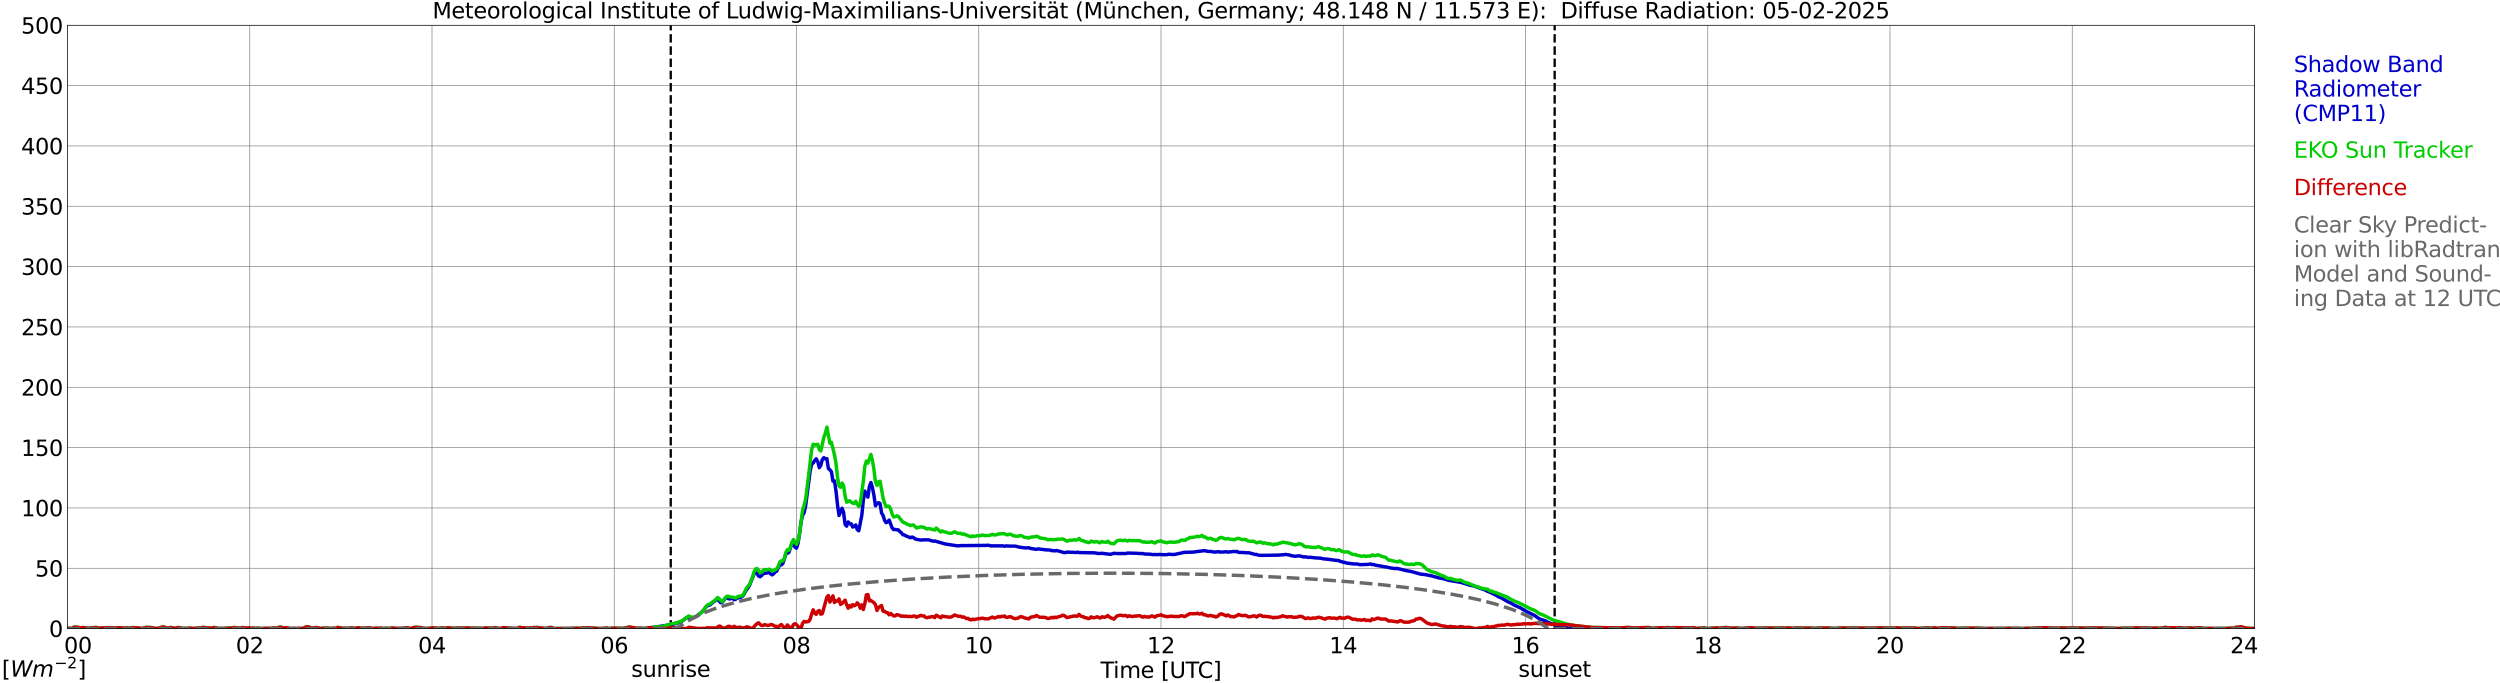 <?xml version="1.0" encoding="utf-8" standalone="no"?>
<!DOCTYPE svg PUBLIC "-//W3C//DTD SVG 1.1//EN"
  "http://www.w3.org/Graphics/SVG/1.1/DTD/svg11.dtd">
<svg xmlns:xlink="http://www.w3.org/1999/xlink" width="1085.4pt" height="296.64pt" viewBox="0 0 1085.4 296.64" xmlns="http://www.w3.org/2000/svg" version="1.1">
 <defs>
  <style type="text/css">*{stroke-linejoin: round; stroke-linecap: butt}</style>
 </defs>
 <g id="figure_1">
  <g id="patch_1">
   <path d="M 0 296.64 
L 1085.4 296.64 
L 1085.4 0 
L 0 0 
z
" style="fill: #ffffff"/>
  </g>
  <g id="axes_1">
   <g id="patch_2">
    <path d="M 29.306 272.909 
L 978.814 272.909 
L 978.814 10.976 
L 29.306 10.976 
z
" style="fill: #ffffff"/>
   </g>
   <g id="patch_3">
    <path d="M 978.814 272.909 
L 978.814 272.909 
L 978.814 10.976 
L 978.814 10.976 
z
" clip-path="url(#p3672e15d34)" style="fill: #d3d3d3; opacity: 0.25; stroke: #d3d3d3; stroke-linejoin: miter"/>
   </g>
   <g id="matplotlib.axis_1">
    <g id="xtick_1">
     <g id="line2d_1">
      <path d="M 29.306 272.909 
L 29.306 10.976 
" clip-path="url(#p3672e15d34)" style="fill: none; stroke: #808080; stroke-width: 0.3; stroke-linecap: square"/>
     </g>
     <g id="line2d_2"/>
     <g id="text_1">
      <!--    00 -->
      <g transform="translate(18.733 283.627) scale(0.095 -0.095)">
       <defs>
        <path id="DejaVuSans-20" transform="scale(0.016)"/>
        <path id="DejaVuSans-30" d="M 2034 4250 
Q 1547 4250 1301 3770 
Q 1056 3291 1056 2328 
Q 1056 1369 1301 889 
Q 1547 409 2034 409 
Q 2525 409 2770 889 
Q 3016 1369 3016 2328 
Q 3016 3291 2770 3770 
Q 2525 4250 2034 4250 
z
M 2034 4750 
Q 2819 4750 3233 4129 
Q 3647 3509 3647 2328 
Q 3647 1150 3233 529 
Q 2819 -91 2034 -91 
Q 1250 -91 836 529 
Q 422 1150 422 2328 
Q 422 3509 836 4129 
Q 1250 4750 2034 4750 
z
" transform="scale(0.016)"/>
       </defs>
       <use xlink:href="#DejaVuSans-20"/>
       <use xlink:href="#DejaVuSans-20" transform="translate(31.787 0)"/>
       <use xlink:href="#DejaVuSans-20" transform="translate(63.574 0)"/>
       <use xlink:href="#DejaVuSans-30" transform="translate(95.361 0)"/>
       <use xlink:href="#DejaVuSans-30" transform="translate(158.984 0)"/>
      </g>
     </g>
    </g>
    <g id="xtick_2">
     <g id="line2d_3">
      <path d="M 108.431 272.909 
L 108.431 10.976 
" clip-path="url(#p3672e15d34)" style="fill: none; stroke: #808080; stroke-width: 0.3; stroke-linecap: square"/>
     </g>
     <g id="line2d_4"/>
     <g id="text_2">
      <!-- 02 -->
      <g transform="translate(102.387 283.627) scale(0.095 -0.095)">
       <defs>
        <path id="DejaVuSans-32" d="M 1228 531 
L 3431 531 
L 3431 0 
L 469 0 
L 469 531 
Q 828 903 1448 1529 
Q 2069 2156 2228 2338 
Q 2531 2678 2651 2914 
Q 2772 3150 2772 3378 
Q 2772 3750 2511 3984 
Q 2250 4219 1831 4219 
Q 1534 4219 1204 4116 
Q 875 4013 500 3803 
L 500 4441 
Q 881 4594 1212 4672 
Q 1544 4750 1819 4750 
Q 2544 4750 2975 4387 
Q 3406 4025 3406 3419 
Q 3406 3131 3298 2873 
Q 3191 2616 2906 2266 
Q 2828 2175 2409 1742 
Q 1991 1309 1228 531 
z
" transform="scale(0.016)"/>
       </defs>
       <use xlink:href="#DejaVuSans-30"/>
       <use xlink:href="#DejaVuSans-32" transform="translate(63.623 0)"/>
      </g>
     </g>
    </g>
    <g id="xtick_3">
     <g id="line2d_5">
      <path d="M 187.557 272.909 
L 187.557 10.976 
" clip-path="url(#p3672e15d34)" style="fill: none; stroke: #808080; stroke-width: 0.3; stroke-linecap: square"/>
     </g>
     <g id="line2d_6"/>
     <g id="text_3">
      <!-- 04 -->
      <g transform="translate(181.513 283.627) scale(0.095 -0.095)">
       <defs>
        <path id="DejaVuSans-34" d="M 2419 4116 
L 825 1625 
L 2419 1625 
L 2419 4116 
z
M 2253 4666 
L 3047 4666 
L 3047 1625 
L 3713 1625 
L 3713 1100 
L 3047 1100 
L 3047 0 
L 2419 0 
L 2419 1100 
L 313 1100 
L 313 1709 
L 2253 4666 
z
" transform="scale(0.016)"/>
       </defs>
       <use xlink:href="#DejaVuSans-30"/>
       <use xlink:href="#DejaVuSans-34" transform="translate(63.623 0)"/>
      </g>
     </g>
    </g>
    <g id="xtick_4">
     <g id="line2d_7">
      <path d="M 266.683 272.909 
L 266.683 10.976 
" clip-path="url(#p3672e15d34)" style="fill: none; stroke: #808080; stroke-width: 0.3; stroke-linecap: square"/>
     </g>
     <g id="line2d_8"/>
     <g id="text_4">
      <!-- 06 -->
      <g transform="translate(260.638 283.627) scale(0.095 -0.095)">
       <defs>
        <path id="DejaVuSans-36" d="M 2113 2584 
Q 1688 2584 1439 2293 
Q 1191 2003 1191 1497 
Q 1191 994 1439 701 
Q 1688 409 2113 409 
Q 2538 409 2786 701 
Q 3034 994 3034 1497 
Q 3034 2003 2786 2293 
Q 2538 2584 2113 2584 
z
M 3366 4563 
L 3366 3988 
Q 3128 4100 2886 4159 
Q 2644 4219 2406 4219 
Q 1781 4219 1451 3797 
Q 1122 3375 1075 2522 
Q 1259 2794 1537 2939 
Q 1816 3084 2150 3084 
Q 2853 3084 3261 2657 
Q 3669 2231 3669 1497 
Q 3669 778 3244 343 
Q 2819 -91 2113 -91 
Q 1303 -91 875 529 
Q 447 1150 447 2328 
Q 447 3434 972 4092 
Q 1497 4750 2381 4750 
Q 2619 4750 2861 4703 
Q 3103 4656 3366 4563 
z
" transform="scale(0.016)"/>
       </defs>
       <use xlink:href="#DejaVuSans-30"/>
       <use xlink:href="#DejaVuSans-36" transform="translate(63.623 0)"/>
      </g>
     </g>
    </g>
    <g id="xtick_5">
     <g id="line2d_9">
      <path d="M 345.808 272.909 
L 345.808 10.976 
" clip-path="url(#p3672e15d34)" style="fill: none; stroke: #808080; stroke-width: 0.3; stroke-linecap: square"/>
     </g>
     <g id="line2d_10"/>
     <g id="text_5">
      <!-- 08 -->
      <g transform="translate(339.764 283.627) scale(0.095 -0.095)">
       <defs>
        <path id="DejaVuSans-38" d="M 2034 2216 
Q 1584 2216 1326 1975 
Q 1069 1734 1069 1313 
Q 1069 891 1326 650 
Q 1584 409 2034 409 
Q 2484 409 2743 651 
Q 3003 894 3003 1313 
Q 3003 1734 2745 1975 
Q 2488 2216 2034 2216 
z
M 1403 2484 
Q 997 2584 770 2862 
Q 544 3141 544 3541 
Q 544 4100 942 4425 
Q 1341 4750 2034 4750 
Q 2731 4750 3128 4425 
Q 3525 4100 3525 3541 
Q 3525 3141 3298 2862 
Q 3072 2584 2669 2484 
Q 3125 2378 3379 2068 
Q 3634 1759 3634 1313 
Q 3634 634 3220 271 
Q 2806 -91 2034 -91 
Q 1263 -91 848 271 
Q 434 634 434 1313 
Q 434 1759 690 2068 
Q 947 2378 1403 2484 
z
M 1172 3481 
Q 1172 3119 1398 2916 
Q 1625 2713 2034 2713 
Q 2441 2713 2670 2916 
Q 2900 3119 2900 3481 
Q 2900 3844 2670 4047 
Q 2441 4250 2034 4250 
Q 1625 4250 1398 4047 
Q 1172 3844 1172 3481 
z
" transform="scale(0.016)"/>
       </defs>
       <use xlink:href="#DejaVuSans-30"/>
       <use xlink:href="#DejaVuSans-38" transform="translate(63.623 0)"/>
      </g>
     </g>
    </g>
    <g id="xtick_6">
     <g id="line2d_11">
      <path d="M 424.934 272.909 
L 424.934 10.976 
" clip-path="url(#p3672e15d34)" style="fill: none; stroke: #808080; stroke-width: 0.3; stroke-linecap: square"/>
     </g>
     <g id="line2d_12"/>
     <g id="text_6">
      <!-- 10 -->
      <g transform="translate(418.89 283.627) scale(0.095 -0.095)">
       <defs>
        <path id="DejaVuSans-31" d="M 794 531 
L 1825 531 
L 1825 4091 
L 703 3866 
L 703 4441 
L 1819 4666 
L 2450 4666 
L 2450 531 
L 3481 531 
L 3481 0 
L 794 0 
L 794 531 
z
" transform="scale(0.016)"/>
       </defs>
       <use xlink:href="#DejaVuSans-31"/>
       <use xlink:href="#DejaVuSans-30" transform="translate(63.623 0)"/>
      </g>
     </g>
    </g>
    <g id="xtick_7">
     <g id="line2d_13">
      <path d="M 504.06 272.909 
L 504.06 10.976 
" clip-path="url(#p3672e15d34)" style="fill: none; stroke: #808080; stroke-width: 0.3; stroke-linecap: square"/>
     </g>
     <g id="line2d_14"/>
     <g id="text_7">
      <!-- 12 -->
      <g transform="translate(498.015 283.627) scale(0.095 -0.095)">
       <use xlink:href="#DejaVuSans-31"/>
       <use xlink:href="#DejaVuSans-32" transform="translate(63.623 0)"/>
      </g>
     </g>
    </g>
    <g id="xtick_8">
     <g id="line2d_15">
      <path d="M 583.185 272.909 
L 583.185 10.976 
" clip-path="url(#p3672e15d34)" style="fill: none; stroke: #808080; stroke-width: 0.3; stroke-linecap: square"/>
     </g>
     <g id="line2d_16"/>
     <g id="text_8">
      <!-- 14 -->
      <g transform="translate(577.141 283.627) scale(0.095 -0.095)">
       <use xlink:href="#DejaVuSans-31"/>
       <use xlink:href="#DejaVuSans-34" transform="translate(63.623 0)"/>
      </g>
     </g>
    </g>
    <g id="xtick_9">
     <g id="line2d_17">
      <path d="M 662.311 272.909 
L 662.311 10.976 
" clip-path="url(#p3672e15d34)" style="fill: none; stroke: #808080; stroke-width: 0.3; stroke-linecap: square"/>
     </g>
     <g id="line2d_18"/>
     <g id="text_9">
      <!-- 16 -->
      <g transform="translate(656.267 283.627) scale(0.095 -0.095)">
       <use xlink:href="#DejaVuSans-31"/>
       <use xlink:href="#DejaVuSans-36" transform="translate(63.623 0)"/>
      </g>
     </g>
    </g>
    <g id="xtick_10">
     <g id="line2d_19">
      <path d="M 741.437 272.909 
L 741.437 10.976 
" clip-path="url(#p3672e15d34)" style="fill: none; stroke: #808080; stroke-width: 0.3; stroke-linecap: square"/>
     </g>
     <g id="line2d_20"/>
     <g id="text_10">
      <!-- 18 -->
      <g transform="translate(735.392 283.627) scale(0.095 -0.095)">
       <use xlink:href="#DejaVuSans-31"/>
       <use xlink:href="#DejaVuSans-38" transform="translate(63.623 0)"/>
      </g>
     </g>
    </g>
    <g id="xtick_11">
     <g id="line2d_21">
      <path d="M 820.562 272.909 
L 820.562 10.976 
" clip-path="url(#p3672e15d34)" style="fill: none; stroke: #808080; stroke-width: 0.3; stroke-linecap: square"/>
     </g>
     <g id="line2d_22"/>
     <g id="text_11">
      <!-- 20 -->
      <g transform="translate(814.518 283.627) scale(0.095 -0.095)">
       <use xlink:href="#DejaVuSans-32"/>
       <use xlink:href="#DejaVuSans-30" transform="translate(63.623 0)"/>
      </g>
     </g>
    </g>
    <g id="xtick_12">
     <g id="line2d_23">
      <path d="M 899.688 272.909 
L 899.688 10.976 
" clip-path="url(#p3672e15d34)" style="fill: none; stroke: #808080; stroke-width: 0.3; stroke-linecap: square"/>
     </g>
     <g id="line2d_24"/>
     <g id="text_12">
      <!-- 22 -->
      <g transform="translate(893.644 283.627) scale(0.095 -0.095)">
       <use xlink:href="#DejaVuSans-32"/>
       <use xlink:href="#DejaVuSans-32" transform="translate(63.623 0)"/>
      </g>
     </g>
    </g>
    <g id="xtick_13">
     <g id="line2d_25">
      <path d="M 978.814 272.909 
L 978.814 10.976 
" clip-path="url(#p3672e15d34)" style="fill: none; stroke: #808080; stroke-width: 0.3; stroke-linecap: square"/>
     </g>
     <g id="line2d_26"/>
     <g id="text_13">
      <!-- 24    -->
      <g transform="translate(968.241 283.627) scale(0.095 -0.095)">
       <use xlink:href="#DejaVuSans-32"/>
       <use xlink:href="#DejaVuSans-34" transform="translate(63.623 0)"/>
       <use xlink:href="#DejaVuSans-20" transform="translate(127.246 0)"/>
       <use xlink:href="#DejaVuSans-20" transform="translate(159.033 0)"/>
       <use xlink:href="#DejaVuSans-20" transform="translate(190.82 0)"/>
      </g>
     </g>
    </g>
    <g id="text_14">
     <!-- Time [UTC] -->
     <g transform="translate(477.806 294.322) scale(0.095 -0.095)">
      <defs>
       <path id="DejaVuSans-54" d="M -19 4666 
L 3928 4666 
L 3928 4134 
L 2272 4134 
L 2272 0 
L 1638 0 
L 1638 4134 
L -19 4134 
L -19 4666 
z
" transform="scale(0.016)"/>
       <path id="DejaVuSans-69" d="M 603 3500 
L 1178 3500 
L 1178 0 
L 603 0 
L 603 3500 
z
M 603 4863 
L 1178 4863 
L 1178 4134 
L 603 4134 
L 603 4863 
z
" transform="scale(0.016)"/>
       <path id="DejaVuSans-6d" d="M 3328 2828 
Q 3544 3216 3844 3400 
Q 4144 3584 4550 3584 
Q 5097 3584 5394 3201 
Q 5691 2819 5691 2113 
L 5691 0 
L 5113 0 
L 5113 2094 
Q 5113 2597 4934 2840 
Q 4756 3084 4391 3084 
Q 3944 3084 3684 2787 
Q 3425 2491 3425 1978 
L 3425 0 
L 2847 0 
L 2847 2094 
Q 2847 2600 2669 2842 
Q 2491 3084 2119 3084 
Q 1678 3084 1418 2786 
Q 1159 2488 1159 1978 
L 1159 0 
L 581 0 
L 581 3500 
L 1159 3500 
L 1159 2956 
Q 1356 3278 1631 3431 
Q 1906 3584 2284 3584 
Q 2666 3584 2933 3390 
Q 3200 3197 3328 2828 
z
" transform="scale(0.016)"/>
       <path id="DejaVuSans-65" d="M 3597 1894 
L 3597 1613 
L 953 1613 
Q 991 1019 1311 708 
Q 1631 397 2203 397 
Q 2534 397 2845 478 
Q 3156 559 3463 722 
L 3463 178 
Q 3153 47 2828 -22 
Q 2503 -91 2169 -91 
Q 1331 -91 842 396 
Q 353 884 353 1716 
Q 353 2575 817 3079 
Q 1281 3584 2069 3584 
Q 2775 3584 3186 3129 
Q 3597 2675 3597 1894 
z
M 3022 2063 
Q 3016 2534 2758 2815 
Q 2500 3097 2075 3097 
Q 1594 3097 1305 2825 
Q 1016 2553 972 2059 
L 3022 2063 
z
" transform="scale(0.016)"/>
       <path id="DejaVuSans-5b" d="M 550 4863 
L 1875 4863 
L 1875 4416 
L 1125 4416 
L 1125 -397 
L 1875 -397 
L 1875 -844 
L 550 -844 
L 550 4863 
z
" transform="scale(0.016)"/>
       <path id="DejaVuSans-55" d="M 556 4666 
L 1191 4666 
L 1191 1831 
Q 1191 1081 1462 751 
Q 1734 422 2344 422 
Q 2950 422 3222 751 
Q 3494 1081 3494 1831 
L 3494 4666 
L 4128 4666 
L 4128 1753 
Q 4128 841 3676 375 
Q 3225 -91 2344 -91 
Q 1459 -91 1007 375 
Q 556 841 556 1753 
L 556 4666 
z
" transform="scale(0.016)"/>
       <path id="DejaVuSans-43" d="M 4122 4306 
L 4122 3641 
Q 3803 3938 3442 4084 
Q 3081 4231 2675 4231 
Q 1875 4231 1450 3742 
Q 1025 3253 1025 2328 
Q 1025 1406 1450 917 
Q 1875 428 2675 428 
Q 3081 428 3442 575 
Q 3803 722 4122 1019 
L 4122 359 
Q 3791 134 3420 21 
Q 3050 -91 2638 -91 
Q 1578 -91 968 557 
Q 359 1206 359 2328 
Q 359 3453 968 4101 
Q 1578 4750 2638 4750 
Q 3056 4750 3426 4639 
Q 3797 4528 4122 4306 
z
" transform="scale(0.016)"/>
       <path id="DejaVuSans-5d" d="M 1947 4863 
L 1947 -844 
L 622 -844 
L 622 -397 
L 1369 -397 
L 1369 4416 
L 622 4416 
L 622 4863 
L 1947 4863 
z
" transform="scale(0.016)"/>
      </defs>
      <use xlink:href="#DejaVuSans-54"/>
      <use xlink:href="#DejaVuSans-69" transform="translate(57.959 0)"/>
      <use xlink:href="#DejaVuSans-6d" transform="translate(85.742 0)"/>
      <use xlink:href="#DejaVuSans-65" transform="translate(183.154 0)"/>
      <use xlink:href="#DejaVuSans-20" transform="translate(244.678 0)"/>
      <use xlink:href="#DejaVuSans-5b" transform="translate(276.465 0)"/>
      <use xlink:href="#DejaVuSans-55" transform="translate(315.479 0)"/>
      <use xlink:href="#DejaVuSans-54" transform="translate(388.672 0)"/>
      <use xlink:href="#DejaVuSans-43" transform="translate(443.881 0)"/>
      <use xlink:href="#DejaVuSans-5d" transform="translate(513.705 0)"/>
     </g>
    </g>
   </g>
   <g id="matplotlib.axis_2">
    <g id="ytick_1">
     <g id="line2d_27">
      <path d="M 29.306 272.909 
L 978.814 272.909 
" clip-path="url(#p3672e15d34)" style="fill: none; stroke: #808080; stroke-width: 0.3; stroke-linecap: square"/>
     </g>
     <g id="line2d_28"/>
     <g id="text_15">
      <!-- 0 -->
      <g transform="translate(21.261 276.518) scale(0.095 -0.095)">
       <use xlink:href="#DejaVuSans-30"/>
      </g>
     </g>
    </g>
    <g id="ytick_2">
     <g id="line2d_29">
      <path d="M 29.306 246.715 
L 978.814 246.715 
" clip-path="url(#p3672e15d34)" style="fill: none; stroke: #808080; stroke-width: 0.3; stroke-linecap: square"/>
     </g>
     <g id="line2d_30"/>
     <g id="text_16">
      <!-- 50 -->
      <g transform="translate(15.217 250.325) scale(0.095 -0.095)">
       <defs>
        <path id="DejaVuSans-35" d="M 691 4666 
L 3169 4666 
L 3169 4134 
L 1269 4134 
L 1269 2991 
Q 1406 3038 1543 3061 
Q 1681 3084 1819 3084 
Q 2600 3084 3056 2656 
Q 3513 2228 3513 1497 
Q 3513 744 3044 326 
Q 2575 -91 1722 -91 
Q 1428 -91 1123 -41 
Q 819 9 494 109 
L 494 744 
Q 775 591 1075 516 
Q 1375 441 1709 441 
Q 2250 441 2565 725 
Q 2881 1009 2881 1497 
Q 2881 1984 2565 2268 
Q 2250 2553 1709 2553 
Q 1456 2553 1204 2497 
Q 953 2441 691 2322 
L 691 4666 
z
" transform="scale(0.016)"/>
       </defs>
       <use xlink:href="#DejaVuSans-35"/>
       <use xlink:href="#DejaVuSans-30" transform="translate(63.623 0)"/>
      </g>
     </g>
    </g>
    <g id="ytick_3">
     <g id="line2d_31">
      <path d="M 29.306 220.522 
L 978.814 220.522 
" clip-path="url(#p3672e15d34)" style="fill: none; stroke: #808080; stroke-width: 0.3; stroke-linecap: square"/>
     </g>
     <g id="line2d_32"/>
     <g id="text_17">
      <!-- 100 -->
      <g transform="translate(9.173 224.131) scale(0.095 -0.095)">
       <use xlink:href="#DejaVuSans-31"/>
       <use xlink:href="#DejaVuSans-30" transform="translate(63.623 0)"/>
       <use xlink:href="#DejaVuSans-30" transform="translate(127.246 0)"/>
      </g>
     </g>
    </g>
    <g id="ytick_4">
     <g id="line2d_33">
      <path d="M 29.306 194.329 
L 978.814 194.329 
" clip-path="url(#p3672e15d34)" style="fill: none; stroke: #808080; stroke-width: 0.3; stroke-linecap: square"/>
     </g>
     <g id="line2d_34"/>
     <g id="text_18">
      <!-- 150 -->
      <g transform="translate(9.173 197.938) scale(0.095 -0.095)">
       <use xlink:href="#DejaVuSans-31"/>
       <use xlink:href="#DejaVuSans-35" transform="translate(63.623 0)"/>
       <use xlink:href="#DejaVuSans-30" transform="translate(127.246 0)"/>
      </g>
     </g>
    </g>
    <g id="ytick_5">
     <g id="line2d_35">
      <path d="M 29.306 168.136 
L 978.814 168.136 
" clip-path="url(#p3672e15d34)" style="fill: none; stroke: #808080; stroke-width: 0.3; stroke-linecap: square"/>
     </g>
     <g id="line2d_36"/>
     <g id="text_19">
      <!-- 200 -->
      <g transform="translate(9.173 171.745) scale(0.095 -0.095)">
       <use xlink:href="#DejaVuSans-32"/>
       <use xlink:href="#DejaVuSans-30" transform="translate(63.623 0)"/>
       <use xlink:href="#DejaVuSans-30" transform="translate(127.246 0)"/>
      </g>
     </g>
    </g>
    <g id="ytick_6">
     <g id="line2d_37">
      <path d="M 29.306 141.942 
L 978.814 141.942 
" clip-path="url(#p3672e15d34)" style="fill: none; stroke: #808080; stroke-width: 0.3; stroke-linecap: square"/>
     </g>
     <g id="line2d_38"/>
     <g id="text_20">
      <!-- 250 -->
      <g transform="translate(9.173 145.551) scale(0.095 -0.095)">
       <use xlink:href="#DejaVuSans-32"/>
       <use xlink:href="#DejaVuSans-35" transform="translate(63.623 0)"/>
       <use xlink:href="#DejaVuSans-30" transform="translate(127.246 0)"/>
      </g>
     </g>
    </g>
    <g id="ytick_7">
     <g id="line2d_39">
      <path d="M 29.306 115.749 
L 978.814 115.749 
" clip-path="url(#p3672e15d34)" style="fill: none; stroke: #808080; stroke-width: 0.3; stroke-linecap: square"/>
     </g>
     <g id="line2d_40"/>
     <g id="text_21">
      <!-- 300 -->
      <g transform="translate(9.173 119.358) scale(0.095 -0.095)">
       <defs>
        <path id="DejaVuSans-33" d="M 2597 2516 
Q 3050 2419 3304 2112 
Q 3559 1806 3559 1356 
Q 3559 666 3084 287 
Q 2609 -91 1734 -91 
Q 1441 -91 1130 -33 
Q 819 25 488 141 
L 488 750 
Q 750 597 1062 519 
Q 1375 441 1716 441 
Q 2309 441 2620 675 
Q 2931 909 2931 1356 
Q 2931 1769 2642 2001 
Q 2353 2234 1838 2234 
L 1294 2234 
L 1294 2753 
L 1863 2753 
Q 2328 2753 2575 2939 
Q 2822 3125 2822 3475 
Q 2822 3834 2567 4026 
Q 2313 4219 1838 4219 
Q 1578 4219 1281 4162 
Q 984 4106 628 3988 
L 628 4550 
Q 988 4650 1302 4700 
Q 1616 4750 1894 4750 
Q 2613 4750 3031 4423 
Q 3450 4097 3450 3541 
Q 3450 3153 3228 2886 
Q 3006 2619 2597 2516 
z
" transform="scale(0.016)"/>
       </defs>
       <use xlink:href="#DejaVuSans-33"/>
       <use xlink:href="#DejaVuSans-30" transform="translate(63.623 0)"/>
       <use xlink:href="#DejaVuSans-30" transform="translate(127.246 0)"/>
      </g>
     </g>
    </g>
    <g id="ytick_8">
     <g id="line2d_41">
      <path d="M 29.306 89.556 
L 978.814 89.556 
" clip-path="url(#p3672e15d34)" style="fill: none; stroke: #808080; stroke-width: 0.3; stroke-linecap: square"/>
     </g>
     <g id="line2d_42"/>
     <g id="text_22">
      <!-- 350 -->
      <g transform="translate(9.173 93.165) scale(0.095 -0.095)">
       <use xlink:href="#DejaVuSans-33"/>
       <use xlink:href="#DejaVuSans-35" transform="translate(63.623 0)"/>
       <use xlink:href="#DejaVuSans-30" transform="translate(127.246 0)"/>
      </g>
     </g>
    </g>
    <g id="ytick_9">
     <g id="line2d_43">
      <path d="M 29.306 63.362 
L 978.814 63.362 
" clip-path="url(#p3672e15d34)" style="fill: none; stroke: #808080; stroke-width: 0.3; stroke-linecap: square"/>
     </g>
     <g id="line2d_44"/>
     <g id="text_23">
      <!-- 400 -->
      <g transform="translate(9.173 66.972) scale(0.095 -0.095)">
       <use xlink:href="#DejaVuSans-34"/>
       <use xlink:href="#DejaVuSans-30" transform="translate(63.623 0)"/>
       <use xlink:href="#DejaVuSans-30" transform="translate(127.246 0)"/>
      </g>
     </g>
    </g>
    <g id="ytick_10">
     <g id="line2d_45">
      <path d="M 29.306 37.169 
L 978.814 37.169 
" clip-path="url(#p3672e15d34)" style="fill: none; stroke: #808080; stroke-width: 0.3; stroke-linecap: square"/>
     </g>
     <g id="line2d_46"/>
     <g id="text_24">
      <!-- 450 -->
      <g transform="translate(9.173 40.778) scale(0.095 -0.095)">
       <use xlink:href="#DejaVuSans-34"/>
       <use xlink:href="#DejaVuSans-35" transform="translate(63.623 0)"/>
       <use xlink:href="#DejaVuSans-30" transform="translate(127.246 0)"/>
      </g>
     </g>
    </g>
    <g id="ytick_11">
     <g id="line2d_47">
      <path d="M 29.306 10.976 
L 978.814 10.976 
" clip-path="url(#p3672e15d34)" style="fill: none; stroke: #808080; stroke-width: 0.3; stroke-linecap: square"/>
     </g>
     <g id="line2d_48"/>
     <g id="text_25">
      <!-- 500 -->
      <g transform="translate(9.173 14.585) scale(0.095 -0.095)">
       <use xlink:href="#DejaVuSans-35"/>
       <use xlink:href="#DejaVuSans-30" transform="translate(63.623 0)"/>
       <use xlink:href="#DejaVuSans-30" transform="translate(127.246 0)"/>
      </g>
     </g>
    </g>
   </g>
   <g id="line2d_49">
    <path d="M 291.212 272.909 
L 291.212 10.976 
" clip-path="url(#p3672e15d34)" style="fill: none; stroke-dasharray: 3.7,1.6; stroke-dashoffset: 0; stroke: #000000"/>
   </g>
   <g id="line2d_50">
    <path d="M 674.971 272.909 
L 674.971 10.976 
" clip-path="url(#p3672e15d34)" style="fill: none; stroke-dasharray: 3.7,1.6; stroke-dashoffset: 0; stroke: #000000"/>
   </g>
   <g id="line2d_51">
    <path d="M 29.306 272.909 
L 282.508 272.909 
L 283.167 272.453 
L 292.399 271.044 
L 295.696 269.933 
L 297.014 269.027 
L 297.674 268.425 
L 298.333 268.021 
L 298.992 268.021 
L 300.311 268.32 
L 300.971 268.22 
L 302.289 267.618 
L 304.267 266.104 
L 305.586 264.794 
L 306.246 263.788 
L 306.905 263.186 
L 307.564 262.782 
L 308.224 262.683 
L 309.543 261.473 
L 310.202 261.069 
L 310.861 260.462 
L 311.521 260.163 
L 312.839 261.672 
L 313.499 261.572 
L 314.818 259.859 
L 315.477 259.456 
L 316.136 259.859 
L 316.796 260.064 
L 317.455 259.76 
L 318.114 259.859 
L 318.774 260.362 
L 319.433 260.163 
L 320.093 259.66 
L 320.752 259.456 
L 321.411 259.456 
L 322.071 259.053 
L 322.73 258.45 
L 324.049 256.135 
L 324.708 255.328 
L 325.368 254.217 
L 327.346 249.183 
L 328.005 248.575 
L 328.665 248.979 
L 329.324 250.089 
L 329.983 250.388 
L 330.643 249.885 
L 331.302 249.078 
L 333.94 248.575 
L 334.599 249.183 
L 335.258 249.586 
L 335.918 249.078 
L 336.577 248.277 
L 337.236 247.973 
L 337.896 246.359 
L 338.555 245.353 
L 339.215 245.254 
L 339.874 244.646 
L 340.533 242.734 
L 341.193 240.419 
L 341.852 240.214 
L 342.512 239.811 
L 343.83 235.882 
L 344.49 235.981 
L 345.149 237.595 
L 345.808 237.998 
L 346.468 235.882 
L 347.127 231.754 
L 347.787 226.615 
L 348.446 223.791 
L 349.105 222.586 
L 349.765 219.663 
L 351.743 204.45 
L 352.402 201.527 
L 353.062 201.024 
L 353.721 199.919 
L 354.38 199.211 
L 355.04 200.421 
L 355.699 203.041 
L 356.359 202.035 
L 357.018 199.515 
L 357.677 198.708 
L 358.337 199.211 
L 358.996 199.112 
L 359.655 203.444 
L 360.315 203.947 
L 360.974 204.853 
L 361.634 208.882 
L 362.293 208.782 
L 362.952 213.214 
L 363.612 219.16 
L 364.271 223.791 
L 365.59 220.669 
L 366.249 222.481 
L 366.909 227.72 
L 367.568 228.427 
L 368.227 226.615 
L 368.887 227.421 
L 369.546 227.421 
L 370.206 228.831 
L 370.865 228.527 
L 371.524 227.924 
L 372.184 229.941 
L 372.843 230.444 
L 374.162 223.692 
L 374.821 217.243 
L 375.481 213.214 
L 376.14 214.828 
L 376.799 215.834 
L 377.459 211.203 
L 378.118 209.49 
L 378.777 211.706 
L 379.437 215.132 
L 380.096 219.564 
L 380.756 218.657 
L 381.415 218.254 
L 382.074 218.552 
L 382.734 222.686 
L 383.393 223.791 
L 384.053 225.908 
L 384.712 226.919 
L 385.371 226.615 
L 386.031 225.808 
L 387.349 229.234 
L 388.009 229.941 
L 388.668 229.837 
L 389.328 230.041 
L 389.987 230.041 
L 390.646 230.743 
L 391.306 231.251 
L 391.965 232.157 
L 392.624 232.257 
L 393.284 232.66 
L 394.603 233.163 
L 395.262 233.467 
L 395.921 233.163 
L 396.581 233.362 
L 397.24 233.97 
L 398.559 234.268 
L 399.878 234.473 
L 401.196 234.373 
L 403.175 234.373 
L 405.153 234.976 
L 405.812 234.876 
L 410.428 236.186 
L 415.703 236.993 
L 417.022 236.888 
L 428.231 236.788 
L 428.89 236.689 
L 430.209 236.993 
L 435.484 236.993 
L 436.144 237.192 
L 436.803 236.993 
L 438.122 237.092 
L 440.759 237.092 
L 442.737 237.595 
L 445.375 237.899 
L 446.694 237.799 
L 447.353 238.098 
L 449.991 238.501 
L 450.65 238.302 
L 453.947 238.706 
L 455.925 238.805 
L 456.584 239.109 
L 457.244 239.004 
L 457.903 239.208 
L 458.563 239.004 
L 459.881 239.308 
L 461.859 239.91 
L 462.519 239.91 
L 463.178 239.711 
L 466.475 239.811 
L 467.134 239.91 
L 467.794 239.711 
L 468.453 239.91 
L 475.047 240.015 
L 477.025 240.314 
L 478.344 240.214 
L 481.641 240.618 
L 482.3 240.618 
L 483.619 240.214 
L 484.938 240.314 
L 488.894 240.314 
L 489.553 240.115 
L 493.51 240.214 
L 494.828 240.314 
L 496.147 240.314 
L 496.807 240.518 
L 499.444 240.618 
L 500.763 240.817 
L 501.422 240.717 
L 502.082 240.817 
L 503.4 240.717 
L 504.719 240.817 
L 506.697 240.817 
L 507.357 240.618 
L 508.675 240.717 
L 509.994 240.717 
L 511.313 240.419 
L 513.291 240.015 
L 513.95 239.811 
L 517.907 239.711 
L 522.522 239.109 
L 523.182 239.109 
L 524.501 239.408 
L 525.819 239.408 
L 527.138 239.711 
L 529.116 239.507 
L 529.776 239.711 
L 531.754 239.612 
L 532.413 239.507 
L 533.073 239.711 
L 535.71 239.408 
L 536.369 239.507 
L 537.029 239.408 
L 537.688 239.811 
L 540.326 239.91 
L 541.644 240.015 
L 542.304 240.015 
L 544.941 240.717 
L 545.601 240.717 
L 546.26 241.021 
L 547.579 241.121 
L 554.832 241.021 
L 556.151 240.922 
L 557.47 240.817 
L 558.129 240.717 
L 560.107 241.021 
L 560.766 241.325 
L 561.426 241.325 
L 562.085 241.524 
L 564.063 241.325 
L 565.382 241.624 
L 566.042 241.828 
L 566.701 241.728 
L 568.02 242.027 
L 568.679 241.927 
L 571.317 242.231 
L 573.295 242.331 
L 574.613 242.635 
L 575.932 242.734 
L 580.548 243.337 
L 581.207 243.337 
L 581.867 243.74 
L 582.526 243.839 
L 583.185 244.143 
L 583.845 244.143 
L 584.504 244.447 
L 587.801 244.851 
L 589.12 244.851 
L 590.439 245.149 
L 593.736 245.05 
L 595.054 244.851 
L 595.714 245.149 
L 596.373 245.05 
L 597.032 245.353 
L 602.307 246.26 
L 603.626 246.564 
L 605.604 246.862 
L 606.264 246.763 
L 608.242 247.166 
L 610.22 247.669 
L 612.858 248.172 
L 616.814 249.282 
L 618.133 249.382 
L 621.429 249.984 
L 624.726 250.896 
L 627.364 251.399 
L 628.683 251.902 
L 634.617 252.908 
L 635.276 253.211 
L 635.936 253.311 
L 636.595 253.615 
L 637.255 253.714 
L 637.914 254.018 
L 639.892 254.422 
L 641.87 255.124 
L 643.189 255.626 
L 644.508 256.03 
L 645.827 256.737 
L 647.145 257.24 
L 649.783 258.55 
L 650.442 259.053 
L 651.761 259.555 
L 655.058 261.473 
L 655.717 261.672 
L 657.695 262.882 
L 658.355 263.081 
L 659.014 263.484 
L 659.674 263.689 
L 662.97 265.601 
L 666.267 267.214 
L 668.246 268.624 
L 670.883 269.53 
L 672.202 270.237 
L 674.18 271.044 
L 678.136 272.149 
L 680.114 272.453 
L 680.774 272.757 
L 682.092 272.856 
L 684.071 272.909 
L 978.154 272.909 
L 978.154 272.909 
" clip-path="url(#p3672e15d34)" style="fill: none; stroke: #0000cc; stroke-width: 1.5; stroke-linecap: square"/>
   </g>
   <g id="line2d_52">
    <path d="M 28.646 272.833 
L 29.965 272.787 
L 31.284 272.884 
L 31.943 272.356 
L 32.603 272.277 
L 33.921 272.385 
L 34.581 272.55 
L 35.24 272.555 
L 35.9 272.436 
L 37.218 272.643 
L 38.537 272.807 
L 39.856 272.575 
L 41.834 272.416 
L 42.493 272.642 
L 43.153 272.741 
L 46.45 272.5 
L 50.406 272.664 
L 51.065 272.558 
L 53.703 272.685 
L 54.362 272.689 
L 55.022 272.556 
L 55.681 272.778 
L 56.34 272.632 
L 57 272.656 
L 57.659 272.469 
L 58.978 272.571 
L 59.637 272.705 
L 60.297 272.639 
L 61.615 272.967 
L 62.934 272.516 
L 63.594 272.379 
L 64.253 272.498 
L 64.912 272.418 
L 66.231 272.533 
L 66.89 272.857 
L 67.55 273.021 
L 68.869 272.844 
L 69.528 272.532 
L 70.847 272.197 
L 72.166 272.535 
L 72.825 272.715 
L 74.144 272.412 
L 74.803 272.612 
L 76.122 272.846 
L 77.441 272.43 
L 78.759 272.708 
L 79.419 272.926 
L 80.737 272.82 
L 81.397 272.889 
L 82.056 272.69 
L 84.034 272.99 
L 84.694 272.947 
L 85.353 272.752 
L 87.331 272.647 
L 87.991 272.39 
L 91.947 272.816 
L 92.606 272.447 
L 93.266 272.49 
L 93.925 272.654 
L 94.584 273.028 
L 95.903 272.838 
L 97.222 272.986 
L 97.881 272.747 
L 98.541 272.679 
L 99.86 272.755 
L 101.178 272.53 
L 101.838 272.413 
L 102.497 272.627 
L 104.475 272.72 
L 105.135 272.448 
L 106.453 272.762 
L 107.113 273.101 
L 107.772 272.683 
L 108.431 272.611 
L 109.091 272.79 
L 109.75 272.687 
L 111.069 272.981 
L 111.728 272.725 
L 113.047 272.875 
L 113.707 272.928 
L 115.025 272.846 
L 116.344 272.839 
L 117.003 273.067 
L 117.663 273.011 
L 118.982 272.583 
L 119.641 272.815 
L 121.619 272.268 
L 122.278 272.397 
L 122.938 272.712 
L 124.257 272.534 
L 124.916 272.667 
L 125.575 272.965 
L 127.553 272.879 
L 128.213 273.02 
L 128.872 272.937 
L 129.532 273.041 
L 131.51 272.876 
L 132.829 272.236 
L 133.488 272.079 
L 134.807 272.478 
L 135.466 272.685 
L 137.444 272.457 
L 138.104 272.563 
L 138.763 272.851 
L 139.422 272.913 
L 140.082 272.733 
L 140.741 272.825 
L 141.4 272.681 
L 144.038 272.948 
L 144.697 272.701 
L 145.357 272.913 
L 146.676 272.382 
L 147.994 272.675 
L 148.654 272.837 
L 149.313 272.757 
L 151.291 272.83 
L 152.61 272.574 
L 153.269 272.729 
L 154.588 272.811 
L 155.247 272.564 
L 155.907 272.569 
L 156.566 272.823 
L 157.226 272.698 
L 157.885 272.771 
L 160.523 272.534 
L 161.182 272.832 
L 161.841 272.826 
L 163.16 273.162 
L 165.138 272.677 
L 166.457 272.939 
L 167.776 272.762 
L 169.094 272.918 
L 169.754 272.695 
L 171.073 272.754 
L 173.051 273.041 
L 173.71 273.005 
L 174.37 272.829 
L 175.688 272.729 
L 176.348 272.538 
L 177.007 272.537 
L 178.326 272.937 
L 178.985 272.803 
L 179.645 272.423 
L 180.963 272.344 
L 181.623 272.448 
L 182.941 272.491 
L 184.26 272.989 
L 184.92 273.043 
L 185.579 272.879 
L 186.898 272.786 
L 188.876 272.651 
L 190.195 272.92 
L 190.854 272.866 
L 191.513 272.63 
L 193.492 272.759 
L 194.151 272.593 
L 194.81 272.602 
L 196.129 272.821 
L 196.788 272.698 
L 197.448 272.816 
L 198.767 272.676 
L 203.382 272.677 
L 204.042 272.759 
L 206.02 272.737 
L 209.976 272.838 
L 210.635 272.662 
L 211.295 272.63 
L 211.954 272.755 
L 212.614 272.688 
L 213.932 272.775 
L 214.592 272.498 
L 215.251 272.513 
L 216.57 273.038 
L 218.548 272.494 
L 221.186 272.718 
L 221.845 272.728 
L 222.504 272.972 
L 223.823 273.061 
L 224.482 272.949 
L 225.142 272.479 
L 225.801 272.364 
L 226.461 272.55 
L 227.12 272.513 
L 229.098 272.685 
L 230.417 272.578 
L 231.076 272.62 
L 231.736 272.435 
L 232.395 272.525 
L 233.054 272.408 
L 235.033 272.713 
L 237.011 272.939 
L 238.329 272.421 
L 239.648 272.469 
L 240.308 272.898 
L 245.583 272.924 
L 246.242 273.036 
L 246.901 272.931 
L 247.561 273.026 
L 248.88 272.707 
L 249.539 272.954 
L 250.198 272.718 
L 251.517 272.844 
L 252.176 272.83 
L 252.836 272.56 
L 253.495 272.685 
L 254.155 272.684 
L 254.814 272.527 
L 258.77 272.805 
L 260.748 272.987 
L 261.408 272.981 
L 262.067 272.819 
L 262.726 272.788 
L 263.386 272.615 
L 264.045 273.003 
L 264.705 272.963 
L 265.364 272.762 
L 269.32 272.771 
L 269.98 272.969 
L 270.639 272.856 
L 271.298 272.614 
L 271.958 272.582 
L 272.617 272.353 
L 273.277 272.247 
L 276.573 272.774 
L 277.892 272.751 
L 279.87 272.88 
L 281.849 272.498 
L 283.827 272.34 
L 285.805 272.098 
L 287.124 272.039 
L 290.42 271.284 
L 291.08 270.888 
L 292.399 270.711 
L 293.717 270.425 
L 295.696 269.697 
L 296.355 269.445 
L 297.674 268.497 
L 298.992 267.444 
L 300.311 267.988 
L 300.971 268.028 
L 302.289 267.603 
L 302.949 267.057 
L 303.608 266.75 
L 304.927 265.489 
L 306.246 263.809 
L 306.905 262.845 
L 307.564 262.43 
L 308.224 262.231 
L 310.861 260.24 
L 311.521 259.455 
L 312.18 259.788 
L 312.839 260.678 
L 313.499 261.261 
L 315.477 258.912 
L 316.136 258.872 
L 316.796 259.119 
L 318.774 259.385 
L 319.433 259.645 
L 320.093 259.163 
L 320.752 258.848 
L 322.071 258.737 
L 322.73 258.072 
L 323.39 256.899 
L 324.049 255.373 
L 325.368 253.806 
L 326.686 250.837 
L 327.346 248.376 
L 328.005 247.062 
L 328.665 246.834 
L 329.324 247.578 
L 329.983 248.55 
L 330.643 248.557 
L 331.302 247.722 
L 331.961 247.276 
L 332.621 247.356 
L 333.28 247.305 
L 333.94 247.122 
L 335.258 247.857 
L 335.918 247.809 
L 336.577 247.275 
L 337.236 246.989 
L 337.896 245.84 
L 338.555 244.031 
L 339.215 243.494 
L 339.874 243.561 
L 340.533 242.529 
L 341.193 239.881 
L 341.852 238.624 
L 342.512 238.935 
L 343.171 237.61 
L 343.83 235.468 
L 344.49 234.235 
L 345.149 235.479 
L 345.808 236.298 
L 346.468 234.888 
L 347.127 231.655 
L 348.446 221.516 
L 349.105 219.449 
L 349.765 216.787 
L 351.083 206.284 
L 352.402 195.122 
L 353.062 192.86 
L 353.721 193.232 
L 355.04 192.889 
L 355.699 195.197 
L 356.359 195.78 
L 357.677 189.89 
L 358.337 188.079 
L 358.996 185.447 
L 360.315 192.44 
L 360.974 192.038 
L 362.293 197.46 
L 362.952 201.15 
L 363.612 207.234 
L 364.271 210.914 
L 364.93 211.583 
L 365.59 209.751 
L 366.249 210.891 
L 366.909 215.386 
L 367.568 218.044 
L 368.887 217.401 
L 369.546 218.035 
L 370.206 218.427 
L 370.865 218.627 
L 371.524 217.63 
L 372.843 219.952 
L 373.502 218.366 
L 374.821 208.967 
L 375.481 202.33 
L 376.14 200.192 
L 376.799 201.072 
L 378.118 197.306 
L 378.777 199.96 
L 379.437 203.902 
L 380.096 209.163 
L 380.756 210.773 
L 381.415 209.193 
L 382.074 208.922 
L 383.393 216.225 
L 384.053 218.428 
L 384.712 219.935 
L 385.371 219.7 
L 386.031 219.826 
L 386.69 220.962 
L 387.349 223.184 
L 388.009 224.462 
L 388.668 224.305 
L 389.328 223.981 
L 389.987 224.154 
L 391.965 226.673 
L 393.284 227.205 
L 393.943 227.656 
L 394.603 227.85 
L 395.262 228.231 
L 395.921 227.963 
L 396.581 227.925 
L 397.899 229.238 
L 398.559 229.003 
L 399.878 228.731 
L 400.537 228.887 
L 401.196 228.88 
L 401.856 229.525 
L 402.515 229.644 
L 403.175 229.434 
L 405.812 230.109 
L 406.471 229.254 
L 408.45 230.984 
L 409.109 230.496 
L 409.768 230.823 
L 412.406 231.563 
L 413.065 231.5 
L 413.725 231.276 
L 414.384 230.887 
L 415.703 231.524 
L 416.362 231.587 
L 417.022 231.502 
L 417.681 231.919 
L 418.34 231.8 
L 420.978 232.845 
L 421.637 233.02 
L 422.297 232.674 
L 422.956 232.902 
L 424.275 232.591 
L 424.934 232.637 
L 425.593 232.561 
L 426.253 232.354 
L 426.912 232.329 
L 427.572 232.553 
L 429.55 232.462 
L 430.869 231.978 
L 431.528 232.28 
L 432.847 232.116 
L 433.506 231.758 
L 434.165 231.864 
L 434.825 231.649 
L 435.484 231.748 
L 436.144 231.724 
L 436.803 232.107 
L 437.462 232.229 
L 438.122 231.957 
L 438.781 231.939 
L 440.1 232.65 
L 441.419 232.812 
L 442.078 232.818 
L 442.737 232.545 
L 443.397 232.516 
L 444.716 233.256 
L 446.034 233.484 
L 446.694 233.592 
L 447.353 233.227 
L 448.672 233.081 
L 449.331 233.041 
L 449.991 232.803 
L 450.65 233.021 
L 451.309 233.497 
L 453.287 233.852 
L 453.947 233.88 
L 454.606 234.253 
L 455.266 234.304 
L 456.584 234.215 
L 457.244 234.377 
L 457.903 234.252 
L 458.563 234.27 
L 459.222 234.043 
L 460.541 234.144 
L 461.2 233.939 
L 461.859 234.162 
L 463.178 234.943 
L 463.838 234.764 
L 464.497 234.47 
L 465.156 234.589 
L 466.475 234.34 
L 467.134 234.518 
L 467.794 234.347 
L 468.453 233.752 
L 469.113 234.359 
L 469.772 234.732 
L 470.431 234.775 
L 471.091 235.233 
L 471.75 235.235 
L 472.409 235.571 
L 473.069 235.494 
L 473.728 234.933 
L 475.047 235.345 
L 475.706 235.19 
L 476.366 235.168 
L 477.025 235.54 
L 477.685 235.637 
L 478.344 235.115 
L 479.003 235.329 
L 480.322 235.42 
L 480.981 234.95 
L 481.641 235.603 
L 482.3 235.884 
L 483.619 236.108 
L 484.938 234.81 
L 486.256 234.515 
L 487.575 234.755 
L 488.235 234.503 
L 489.553 234.939 
L 490.213 234.569 
L 491.532 234.767 
L 492.191 234.645 
L 492.85 234.765 
L 494.828 234.734 
L 496.147 235.353 
L 496.807 235.213 
L 497.466 235.484 
L 498.125 235.391 
L 498.785 235.47 
L 500.103 235.176 
L 500.763 235.561 
L 501.422 235.761 
L 502.082 235.276 
L 502.741 235.054 
L 503.4 234.98 
L 504.06 234.786 
L 504.719 235.21 
L 506.038 235.493 
L 506.697 235.64 
L 507.357 235.409 
L 508.016 235.332 
L 509.994 235.418 
L 511.972 235.109 
L 512.632 234.553 
L 513.291 234.418 
L 513.95 234.575 
L 514.61 234.529 
L 515.269 234.016 
L 515.929 233.867 
L 516.588 233.291 
L 517.247 233.367 
L 519.226 233.07 
L 519.885 232.818 
L 520.544 232.993 
L 521.204 232.822 
L 521.863 232.439 
L 522.522 233.099 
L 523.182 233.123 
L 524.501 233.942 
L 525.16 233.745 
L 525.819 233.733 
L 526.479 234.223 
L 527.138 234.282 
L 527.797 234.582 
L 528.457 234.413 
L 529.116 233.793 
L 529.776 233.369 
L 530.435 233.331 
L 531.754 233.954 
L 532.413 233.993 
L 533.073 233.805 
L 534.391 234.209 
L 535.051 234.163 
L 535.71 234.394 
L 537.029 233.837 
L 537.688 233.694 
L 539.007 234.246 
L 539.666 234.276 
L 540.326 234.154 
L 540.985 234.311 
L 541.644 234.752 
L 542.963 235.048 
L 544.282 234.968 
L 545.601 235.688 
L 546.919 235.311 
L 547.579 235.401 
L 548.238 235.844 
L 548.898 235.682 
L 549.557 235.783 
L 550.216 236.057 
L 550.876 236.032 
L 552.195 236.272 
L 552.854 236.588 
L 553.513 236.219 
L 554.173 236.236 
L 554.832 236.12 
L 555.491 235.805 
L 556.151 235.726 
L 556.81 235.366 
L 560.107 235.926 
L 562.085 236.566 
L 563.404 236.345 
L 564.063 235.974 
L 565.382 236.439 
L 566.042 237.046 
L 566.701 237.384 
L 567.36 237.448 
L 568.02 237.371 
L 569.338 237.637 
L 571.317 237.699 
L 571.976 237.409 
L 572.635 237.389 
L 573.954 237.965 
L 575.273 238.554 
L 575.932 238.228 
L 576.592 238.187 
L 577.251 238.299 
L 577.91 238.639 
L 579.229 238.669 
L 579.889 239.018 
L 580.548 239.041 
L 581.207 238.654 
L 581.867 238.868 
L 582.526 239.379 
L 583.845 239.671 
L 585.164 239.56 
L 587.142 240.655 
L 587.801 240.809 
L 588.46 240.728 
L 589.12 241.085 
L 590.439 241.352 
L 591.098 241.525 
L 592.417 241.307 
L 593.076 241.657 
L 593.736 241.38 
L 595.054 241.447 
L 595.714 240.916 
L 597.032 241.265 
L 597.692 241.012 
L 598.351 240.9 
L 600.329 241.704 
L 600.989 241.806 
L 601.648 242.036 
L 602.967 243.221 
L 603.626 243.211 
L 605.604 243.739 
L 606.923 243.978 
L 607.582 243.544 
L 608.242 243.74 
L 609.561 244.673 
L 610.22 244.879 
L 610.879 244.893 
L 611.539 245.093 
L 612.858 244.909 
L 613.517 245.064 
L 614.176 245.015 
L 614.836 244.598 
L 615.495 244.732 
L 616.154 244.709 
L 616.814 244.908 
L 617.473 245.275 
L 619.451 247.198 
L 620.77 247.812 
L 621.429 248.203 
L 622.089 248.377 
L 622.748 248.426 
L 626.045 249.907 
L 626.705 250.05 
L 628.683 251.205 
L 629.342 251.115 
L 630.001 251.165 
L 630.661 251.458 
L 632.639 251.971 
L 633.958 251.839 
L 634.617 252.089 
L 635.936 252.825 
L 636.595 253.089 
L 637.255 253.129 
L 641.211 254.808 
L 641.87 254.854 
L 642.53 255.202 
L 645.167 255.752 
L 645.827 255.796 
L 646.486 256.344 
L 647.145 256.625 
L 647.805 256.684 
L 648.464 257.084 
L 649.123 257.166 
L 652.42 258.487 
L 654.399 259.211 
L 655.717 260.102 
L 656.377 260.449 
L 657.036 260.659 
L 657.695 261.078 
L 659.014 261.515 
L 661.652 262.857 
L 664.949 264.546 
L 665.608 264.684 
L 666.927 265.38 
L 668.246 266.391 
L 670.224 267.122 
L 674.18 269.147 
L 680.114 270.921 
L 682.752 271.44 
L 684.071 271.653 
L 691.324 272.432 
L 698.577 272.533 
L 699.896 272.532 
L 702.533 272.621 
L 703.193 272.541 
L 703.852 272.617 
L 706.49 272.415 
L 709.786 272.596 
L 711.105 272.536 
L 713.083 272.5 
L 715.721 272.445 
L 717.699 272.85 
L 719.018 272.626 
L 720.996 272.608 
L 722.315 272.571 
L 724.293 272.461 
L 724.952 272.636 
L 726.93 272.495 
L 734.184 272.587 
L 735.502 272.475 
L 736.162 272.903 
L 740.118 272.627 
L 741.437 272.999 
L 743.415 272.693 
L 744.074 272.789 
L 745.393 272.604 
L 746.712 272.751 
L 748.031 272.579 
L 749.349 272.435 
L 751.327 272.684 
L 752.646 272.776 
L 753.965 272.645 
L 755.943 272.931 
L 759.899 272.575 
L 760.559 272.581 
L 761.218 272.721 
L 764.515 272.73 
L 767.153 272.651 
L 768.471 272.747 
L 769.79 272.662 
L 773.087 272.735 
L 773.746 272.555 
L 774.406 272.704 
L 775.065 272.627 
L 775.725 272.696 
L 777.043 272.667 
L 778.362 272.833 
L 779.681 272.648 
L 781 272.624 
L 784.956 272.764 
L 785.615 272.665 
L 788.253 272.837 
L 789.572 272.662 
L 792.868 272.712 
L 794.187 272.62 
L 795.506 272.879 
L 796.165 272.807 
L 796.825 272.92 
L 798.803 272.682 
L 806.715 272.674 
L 809.353 272.748 
L 810.672 272.707 
L 811.99 272.739 
L 813.969 272.665 
L 819.244 272.656 
L 821.222 272.688 
L 821.881 272.758 
L 823.859 272.551 
L 824.519 272.753 
L 826.497 272.682 
L 828.475 272.608 
L 829.134 272.694 
L 829.794 272.661 
L 831.112 272.719 
L 831.772 272.756 
L 832.431 272.907 
L 833.091 272.937 
L 834.409 272.721 
L 835.069 272.886 
L 836.388 272.599 
L 837.047 272.557 
L 837.706 272.718 
L 840.344 272.676 
L 841.003 272.82 
L 841.663 272.775 
L 842.322 272.561 
L 844.959 272.534 
L 846.278 272.627 
L 848.916 272.734 
L 849.575 272.833 
L 852.872 272.738 
L 856.169 272.728 
L 858.147 272.699 
L 861.444 272.886 
L 870.016 272.853 
L 876.61 272.801 
L 877.269 272.902 
L 878.588 272.918 
L 880.566 272.785 
L 881.225 272.931 
L 881.885 272.906 
L 882.544 272.754 
L 883.204 272.8 
L 884.522 272.64 
L 889.797 272.645 
L 891.116 272.813 
L 892.435 272.722 
L 893.094 272.774 
L 895.072 272.62 
L 895.732 272.734 
L 899.029 272.633 
L 904.304 272.725 
L 908.919 272.618 
L 909.579 272.58 
L 911.557 272.734 
L 912.216 272.642 
L 913.535 272.699 
L 920.129 272.896 
L 921.448 272.748 
L 926.063 272.742 
L 927.382 272.625 
L 931.998 272.623 
L 932.657 272.74 
L 933.316 272.645 
L 933.976 272.785 
L 935.295 272.729 
L 937.932 272.767 
L 938.592 272.621 
L 939.251 272.703 
L 939.91 272.385 
L 941.229 272.553 
L 943.867 272.523 
L 945.185 272.668 
L 945.845 272.518 
L 946.504 272.499 
L 948.482 272.809 
L 949.142 272.641 
L 951.779 272.723 
L 952.438 272.825 
L 953.757 272.554 
L 954.417 272.619 
L 955.076 272.53 
L 955.735 272.612 
L 956.395 272.845 
L 962.989 272.88 
L 963.648 272.926 
L 964.307 272.798 
L 965.626 272.902 
L 966.945 272.825 
L 968.264 272.764 
L 970.242 272.679 
L 970.901 272.298 
L 971.561 272.432 
L 972.879 272.085 
L 974.198 272.458 
L 974.857 272.708 
L 977.495 272.896 
L 978.154 272.88 
L 978.154 272.88 
" clip-path="url(#p3672e15d34)" style="fill: none; stroke: #00cc00; stroke-width: 1.5; stroke-linecap: square"/>
   </g>
   <g id="line2d_53">
    <path d="M 29.306 272.789 
L 31.284 272.884 
L 31.943 272.356 
L 32.603 272.277 
L 33.921 272.385 
L 34.581 272.55 
L 35.24 272.555 
L 35.9 272.436 
L 37.218 272.643 
L 38.537 272.807 
L 39.856 272.575 
L 41.834 272.416 
L 42.493 272.642 
L 43.153 272.741 
L 46.45 272.5 
L 50.406 272.664 
L 51.065 272.558 
L 53.703 272.685 
L 54.362 272.689 
L 55.022 272.556 
L 55.681 272.778 
L 56.34 272.632 
L 57 272.656 
L 57.659 272.469 
L 58.978 272.571 
L 59.637 272.705 
L 60.297 272.639 
L 60.956 272.817 
L 61.615 272.85 
L 63.594 272.379 
L 64.253 272.498 
L 64.912 272.418 
L 66.231 272.533 
L 66.89 272.857 
L 67.55 272.796 
L 68.869 272.844 
L 69.528 272.532 
L 70.847 272.197 
L 72.166 272.535 
L 72.825 272.715 
L 74.144 272.412 
L 74.803 272.612 
L 76.122 272.846 
L 77.441 272.43 
L 78.759 272.708 
L 79.419 272.891 
L 80.737 272.82 
L 81.397 272.889 
L 82.056 272.69 
L 83.375 272.847 
L 87.331 272.647 
L 87.991 272.39 
L 91.947 272.816 
L 92.606 272.447 
L 93.266 272.49 
L 95.244 272.877 
L 99.2 272.751 
L 100.519 272.687 
L 101.838 272.413 
L 102.497 272.627 
L 104.475 272.72 
L 105.135 272.448 
L 107.113 272.716 
L 108.431 272.611 
L 109.091 272.79 
L 109.75 272.687 
L 111.069 272.836 
L 111.728 272.725 
L 113.047 272.875 
L 116.344 272.839 
L 117.003 272.75 
L 117.663 272.806 
L 118.982 272.583 
L 119.641 272.815 
L 121.619 272.268 
L 122.278 272.397 
L 122.938 272.712 
L 124.257 272.534 
L 126.235 272.871 
L 128.213 272.798 
L 128.872 272.881 
L 129.532 272.777 
L 131.51 272.876 
L 132.829 272.236 
L 133.488 272.079 
L 134.807 272.478 
L 135.466 272.685 
L 137.444 272.457 
L 138.104 272.563 
L 138.763 272.851 
L 139.422 272.905 
L 140.082 272.733 
L 140.741 272.825 
L 141.4 272.681 
L 144.038 272.87 
L 144.697 272.701 
L 145.357 272.905 
L 146.676 272.382 
L 147.994 272.675 
L 148.654 272.837 
L 149.313 272.757 
L 151.291 272.83 
L 152.61 272.574 
L 153.269 272.729 
L 154.588 272.811 
L 155.247 272.564 
L 155.907 272.569 
L 156.566 272.823 
L 157.226 272.698 
L 157.885 272.771 
L 160.523 272.534 
L 161.182 272.832 
L 162.501 272.852 
L 163.16 272.656 
L 163.819 272.848 
L 165.138 272.677 
L 166.457 272.879 
L 168.435 272.817 
L 169.094 272.899 
L 169.754 272.695 
L 171.073 272.754 
L 171.732 272.879 
L 173.051 272.777 
L 175.029 272.793 
L 175.688 272.729 
L 176.348 272.538 
L 177.007 272.537 
L 177.666 272.781 
L 178.326 272.88 
L 178.985 272.803 
L 179.645 272.423 
L 180.963 272.344 
L 181.623 272.448 
L 182.941 272.491 
L 183.601 272.783 
L 186.238 272.87 
L 188.216 272.551 
L 190.854 272.866 
L 191.513 272.63 
L 193.492 272.759 
L 194.151 272.593 
L 194.81 272.602 
L 196.129 272.821 
L 196.788 272.698 
L 197.448 272.816 
L 198.767 272.676 
L 203.382 272.677 
L 204.042 272.759 
L 206.02 272.737 
L 209.976 272.838 
L 210.635 272.662 
L 211.295 272.63 
L 211.954 272.755 
L 212.614 272.688 
L 213.932 272.775 
L 214.592 272.498 
L 215.251 272.513 
L 215.91 272.726 
L 217.229 272.876 
L 218.548 272.494 
L 221.186 272.718 
L 224.482 272.869 
L 225.142 272.479 
L 225.801 272.364 
L 226.461 272.55 
L 227.12 272.513 
L 229.098 272.685 
L 230.417 272.578 
L 231.076 272.62 
L 231.736 272.435 
L 232.395 272.525 
L 233.054 272.408 
L 235.033 272.713 
L 237.011 272.878 
L 238.989 272.425 
L 239.648 272.469 
L 240.308 272.898 
L 245.583 272.893 
L 246.242 272.782 
L 246.901 272.887 
L 247.561 272.791 
L 248.22 272.883 
L 248.88 272.707 
L 249.539 272.863 
L 250.198 272.718 
L 251.517 272.844 
L 252.176 272.83 
L 252.836 272.56 
L 253.495 272.685 
L 254.155 272.684 
L 254.814 272.527 
L 258.77 272.805 
L 259.43 272.903 
L 262.726 272.788 
L 263.386 272.615 
L 264.045 272.814 
L 264.705 272.855 
L 266.023 272.763 
L 267.342 272.746 
L 268.661 272.853 
L 269.32 272.771 
L 270.639 272.856 
L 271.298 272.614 
L 271.958 272.582 
L 272.617 272.353 
L 273.277 272.247 
L 276.573 272.774 
L 277.892 272.751 
L 279.87 272.88 
L 281.849 272.498 
L 282.508 272.468 
L 283.167 272.895 
L 287.124 272.82 
L 287.783 272.769 
L 289.102 272.83 
L 290.42 272.85 
L 291.08 272.454 
L 294.377 272.682 
L 295.036 272.553 
L 297.014 272.891 
L 298.333 272.81 
L 298.992 272.332 
L 302.949 272.851 
L 304.927 272.822 
L 305.586 272.795 
L 306.246 272.888 
L 306.905 272.568 
L 310.202 272.617 
L 310.861 272.687 
L 312.18 271.832 
L 312.839 271.915 
L 313.499 272.597 
L 314.818 272.673 
L 315.477 272.365 
L 316.136 271.922 
L 316.796 271.964 
L 317.455 272.364 
L 318.114 272.302 
L 318.774 271.931 
L 319.433 272.391 
L 320.093 272.411 
L 321.411 272.26 
L 322.071 272.594 
L 323.39 272.568 
L 324.049 272.148 
L 324.708 272.196 
L 326.027 272.733 
L 326.686 272.862 
L 328.005 271.395 
L 328.665 270.765 
L 329.324 270.397 
L 329.983 271.071 
L 330.643 271.581 
L 331.302 271.553 
L 331.961 271.207 
L 333.28 271.539 
L 333.94 271.456 
L 334.599 271.178 
L 335.258 271.18 
L 335.918 271.639 
L 336.577 271.907 
L 337.236 271.925 
L 337.896 272.389 
L 338.555 271.587 
L 339.215 271.149 
L 339.874 271.824 
L 340.533 272.703 
L 341.193 272.371 
L 341.852 271.318 
L 343.171 272.62 
L 343.83 272.495 
L 344.49 271.162 
L 345.149 270.793 
L 345.808 271.208 
L 346.468 271.915 
L 347.127 272.81 
L 347.787 272.681 
L 348.446 270.634 
L 349.105 269.772 
L 349.765 270.033 
L 351.083 269.808 
L 351.743 268.808 
L 352.402 266.504 
L 353.062 264.745 
L 353.721 266.222 
L 354.38 266.726 
L 355.04 265.376 
L 355.699 265.065 
L 356.359 266.654 
L 357.018 266.403 
L 358.996 259.244 
L 359.655 258.578 
L 360.315 261.402 
L 361.634 258.693 
L 362.293 261.586 
L 362.952 260.845 
L 363.612 260.983 
L 364.271 260.032 
L 364.93 262.409 
L 365.59 261.991 
L 366.909 260.575 
L 367.568 262.525 
L 368.227 264.053 
L 368.887 262.888 
L 369.546 263.523 
L 370.206 262.505 
L 370.865 263.009 
L 371.524 262.614 
L 372.184 261.741 
L 372.843 262.417 
L 373.502 264.057 
L 374.162 262.618 
L 374.821 264.633 
L 375.481 262.025 
L 376.14 258.273 
L 376.799 258.147 
L 377.459 260.884 
L 378.118 260.725 
L 379.437 261.68 
L 380.096 262.508 
L 380.756 265.024 
L 381.415 263.848 
L 382.074 263.278 
L 382.734 262.897 
L 383.393 265.343 
L 384.053 265.429 
L 384.712 265.926 
L 385.371 265.994 
L 386.031 266.927 
L 386.69 266.349 
L 388.009 267.43 
L 388.668 267.377 
L 389.328 266.849 
L 390.646 267.173 
L 391.306 267.589 
L 391.965 267.424 
L 392.624 267.608 
L 393.284 267.453 
L 393.943 267.706 
L 394.603 267.596 
L 395.921 267.709 
L 396.581 267.472 
L 397.24 267.474 
L 397.899 267.978 
L 398.559 267.643 
L 399.878 267.168 
L 400.537 267.423 
L 401.196 267.416 
L 401.856 268.061 
L 402.515 268.18 
L 403.175 267.97 
L 403.834 267.917 
L 404.493 267.719 
L 405.153 267.758 
L 405.812 268.142 
L 406.471 267.088 
L 408.45 268.21 
L 409.109 267.423 
L 409.768 267.646 
L 412.406 267.983 
L 413.065 267.82 
L 413.725 267.496 
L 414.384 267.007 
L 415.703 267.441 
L 416.362 267.608 
L 417.022 267.523 
L 417.681 267.94 
L 418.34 267.821 
L 419.659 268.579 
L 420.318 268.472 
L 420.978 268.966 
L 421.637 269.141 
L 422.297 268.794 
L 422.956 269.023 
L 424.934 268.554 
L 425.593 268.582 
L 426.253 268.375 
L 426.912 268.45 
L 427.572 268.674 
L 428.231 268.632 
L 428.89 268.733 
L 430.869 267.894 
L 431.528 268.301 
L 432.187 268.234 
L 433.506 267.674 
L 434.165 267.885 
L 434.825 267.566 
L 435.484 267.664 
L 436.144 267.441 
L 436.803 268.023 
L 437.462 268.046 
L 438.122 267.774 
L 438.781 267.755 
L 440.1 268.467 
L 440.759 268.572 
L 442.078 268.331 
L 442.737 267.859 
L 443.397 267.73 
L 444.056 267.921 
L 444.716 268.266 
L 446.694 268.701 
L 447.353 268.038 
L 448.012 267.82 
L 448.672 267.792 
L 449.331 267.648 
L 449.991 267.211 
L 451.309 268.004 
L 452.628 267.979 
L 453.947 268.083 
L 454.606 268.456 
L 455.266 268.508 
L 455.925 268.347 
L 456.584 268.015 
L 457.244 268.281 
L 457.903 267.953 
L 458.563 268.174 
L 459.222 267.843 
L 460.541 267.546 
L 461.2 267.136 
L 461.859 267.16 
L 462.519 267.58 
L 463.178 268.14 
L 465.816 267.529 
L 466.475 267.438 
L 467.794 267.544 
L 468.453 266.75 
L 469.113 267.358 
L 469.772 267.73 
L 470.431 267.774 
L 471.091 268.231 
L 471.75 268.233 
L 472.409 268.569 
L 473.069 268.493 
L 473.728 267.827 
L 474.388 268.123 
L 475.047 268.238 
L 476.366 267.763 
L 477.025 268.135 
L 477.685 268.332 
L 478.344 267.81 
L 479.663 267.995 
L 480.322 267.712 
L 480.981 267.241 
L 481.641 267.894 
L 483.619 268.803 
L 484.938 267.405 
L 486.256 267.11 
L 486.916 267.128 
L 487.575 267.35 
L 488.235 267.197 
L 488.894 267.264 
L 489.553 267.733 
L 490.213 267.363 
L 491.532 267.661 
L 492.85 267.46 
L 493.51 267.465 
L 494.169 267.306 
L 494.828 267.329 
L 496.147 267.948 
L 496.807 267.604 
L 497.466 267.875 
L 498.125 267.782 
L 498.785 267.96 
L 500.103 267.368 
L 501.422 267.953 
L 502.082 267.369 
L 503.4 267.171 
L 504.06 266.878 
L 504.719 267.302 
L 506.038 267.585 
L 506.697 267.732 
L 507.357 267.7 
L 508.016 267.523 
L 510.654 267.7 
L 511.313 267.608 
L 511.972 267.704 
L 512.632 267.347 
L 513.291 267.311 
L 513.95 267.673 
L 514.61 267.627 
L 515.269 267.114 
L 515.929 266.865 
L 516.588 266.389 
L 517.907 266.493 
L 518.566 266.411 
L 519.226 266.471 
L 519.885 266.219 
L 520.544 266.593 
L 521.204 266.523 
L 521.863 266.239 
L 522.522 266.899 
L 523.182 266.922 
L 524.501 267.443 
L 525.16 267.246 
L 525.819 267.234 
L 526.479 267.52 
L 527.138 267.48 
L 527.797 267.879 
L 528.457 267.71 
L 529.776 266.566 
L 530.435 266.528 
L 532.413 267.395 
L 533.073 267.003 
L 534.391 267.71 
L 535.051 267.665 
L 535.71 267.896 
L 536.369 267.485 
L 537.029 267.338 
L 537.688 266.792 
L 539.007 267.244 
L 539.666 267.275 
L 540.326 267.152 
L 540.985 267.204 
L 541.644 267.646 
L 542.304 267.846 
L 543.623 267.569 
L 544.282 267.358 
L 544.941 267.505 
L 545.601 267.88 
L 546.26 267.37 
L 546.919 267.099 
L 547.579 267.189 
L 548.238 267.632 
L 549.557 267.571 
L 550.216 267.746 
L 550.876 267.721 
L 551.535 267.929 
L 552.195 267.96 
L 552.854 268.276 
L 553.513 268.007 
L 554.173 268.124 
L 556.151 267.713 
L 556.81 267.353 
L 558.788 267.889 
L 559.448 267.74 
L 560.107 267.814 
L 560.766 267.73 
L 561.426 268.046 
L 562.745 267.949 
L 563.404 267.929 
L 564.063 267.558 
L 565.382 267.724 
L 566.701 268.565 
L 568.02 268.253 
L 568.679 268.53 
L 569.338 268.519 
L 569.998 268.303 
L 571.317 268.377 
L 571.976 268.086 
L 572.635 267.968 
L 573.954 268.344 
L 575.273 268.828 
L 575.932 268.403 
L 577.251 268.17 
L 577.91 268.41 
L 579.229 268.341 
L 580.548 268.613 
L 581.207 268.226 
L 581.867 268.037 
L 582.526 268.448 
L 583.185 268.291 
L 583.845 268.437 
L 584.504 268.086 
L 585.164 267.922 
L 585.823 268.101 
L 587.142 268.818 
L 587.801 268.867 
L 588.46 268.786 
L 589.12 269.143 
L 590.439 269.112 
L 591.098 269.284 
L 592.417 268.962 
L 593.076 269.417 
L 593.736 269.239 
L 595.054 269.505 
L 595.714 268.676 
L 596.373 269.007 
L 597.032 268.821 
L 597.692 268.468 
L 598.351 268.356 
L 599.67 268.805 
L 600.989 268.759 
L 601.648 268.785 
L 602.967 269.671 
L 603.626 269.556 
L 606.923 270.025 
L 607.582 269.591 
L 608.242 269.483 
L 609.561 270.112 
L 611.539 270.128 
L 612.198 269.962 
L 612.858 269.646 
L 613.517 269.597 
L 614.176 269.349 
L 614.836 268.727 
L 615.495 268.762 
L 616.154 268.435 
L 616.814 268.535 
L 617.473 268.901 
L 619.451 270.421 
L 620.111 270.707 
L 620.77 270.836 
L 621.429 271.127 
L 622.089 271.097 
L 622.748 270.947 
L 623.408 270.944 
L 626.045 271.721 
L 626.705 271.765 
L 628.023 272.048 
L 628.683 272.212 
L 629.342 272.022 
L 630.001 271.973 
L 630.661 272.161 
L 631.32 272.116 
L 631.98 272.189 
L 632.639 272.376 
L 633.298 272.28 
L 633.958 272.039 
L 635.276 272.19 
L 635.936 272.423 
L 637.914 272.31 
L 639.892 272.804 
L 641.211 272.892 
L 641.87 272.639 
L 643.189 272.632 
L 643.848 272.502 
L 644.508 272.542 
L 645.827 271.967 
L 646.486 272.317 
L 647.145 272.294 
L 647.805 272.049 
L 648.464 272.151 
L 649.123 271.829 
L 649.783 271.771 
L 650.442 271.482 
L 651.102 271.583 
L 651.761 271.405 
L 653.08 271.405 
L 654.399 271.051 
L 655.058 271.137 
L 655.717 271.339 
L 658.355 271.098 
L 659.014 270.939 
L 659.674 271.044 
L 660.992 270.939 
L 661.652 270.767 
L 662.311 270.905 
L 663.63 270.755 
L 664.289 270.906 
L 666.927 270.572 
L 667.586 270.739 
L 668.905 270.712 
L 669.564 270.688 
L 670.883 270.855 
L 671.542 270.831 
L 672.202 270.952 
L 672.861 270.888 
L 673.521 271.059 
L 674.839 271.014 
L 677.477 271.186 
L 679.455 271.227 
L 680.114 271.377 
L 680.774 271.18 
L 681.433 271.365 
L 682.752 271.44 
L 684.071 271.653 
L 691.324 272.432 
L 698.577 272.533 
L 699.896 272.532 
L 702.533 272.621 
L 703.193 272.541 
L 703.852 272.617 
L 706.49 272.415 
L 709.786 272.596 
L 711.105 272.536 
L 713.083 272.5 
L 715.721 272.445 
L 717.699 272.85 
L 719.018 272.626 
L 720.996 272.608 
L 722.315 272.571 
L 724.293 272.461 
L 724.952 272.636 
L 726.93 272.495 
L 734.184 272.587 
L 735.502 272.475 
L 736.162 272.903 
L 740.118 272.627 
L 740.777 272.857 
L 741.437 272.819 
L 742.096 272.9 
L 742.756 272.864 
L 743.415 272.693 
L 744.074 272.789 
L 745.393 272.604 
L 746.712 272.751 
L 748.031 272.579 
L 749.349 272.435 
L 751.327 272.684 
L 752.646 272.776 
L 753.965 272.645 
L 755.943 272.886 
L 757.921 272.702 
L 758.581 272.55 
L 760.559 272.581 
L 761.218 272.721 
L 764.515 272.73 
L 767.153 272.651 
L 768.471 272.747 
L 769.79 272.662 
L 773.087 272.735 
L 773.746 272.555 
L 774.406 272.704 
L 775.065 272.627 
L 775.725 272.696 
L 777.043 272.667 
L 778.362 272.833 
L 779.681 272.648 
L 781 272.624 
L 784.956 272.764 
L 785.615 272.665 
L 788.253 272.837 
L 789.572 272.662 
L 792.868 272.712 
L 794.187 272.62 
L 795.506 272.879 
L 796.165 272.807 
L 796.825 272.898 
L 798.803 272.682 
L 806.715 272.674 
L 809.353 272.748 
L 810.672 272.707 
L 811.99 272.739 
L 813.969 272.665 
L 819.244 272.656 
L 821.222 272.688 
L 821.881 272.758 
L 823.859 272.551 
L 824.519 272.753 
L 826.497 272.682 
L 828.475 272.608 
L 829.134 272.694 
L 829.794 272.661 
L 831.112 272.719 
L 831.772 272.756 
L 832.431 272.907 
L 835.728 272.705 
L 837.047 272.557 
L 837.706 272.718 
L 840.344 272.676 
L 841.003 272.82 
L 841.663 272.775 
L 842.322 272.561 
L 844.959 272.534 
L 846.278 272.627 
L 848.916 272.734 
L 849.575 272.833 
L 852.872 272.738 
L 856.169 272.728 
L 858.147 272.699 
L 861.444 272.886 
L 870.016 272.853 
L 876.61 272.801 
L 877.269 272.902 
L 878.588 272.9 
L 883.863 272.7 
L 885.841 272.549 
L 887.16 272.568 
L 893.754 272.71 
L 895.072 272.62 
L 895.732 272.734 
L 899.029 272.633 
L 904.304 272.725 
L 908.919 272.618 
L 909.579 272.58 
L 911.557 272.734 
L 912.216 272.642 
L 913.535 272.699 
L 920.129 272.896 
L 921.448 272.748 
L 926.063 272.742 
L 927.382 272.625 
L 931.998 272.623 
L 932.657 272.74 
L 933.316 272.645 
L 933.976 272.785 
L 935.295 272.729 
L 937.932 272.767 
L 938.592 272.621 
L 939.251 272.703 
L 939.91 272.385 
L 941.229 272.553 
L 943.867 272.523 
L 945.185 272.668 
L 945.845 272.518 
L 946.504 272.499 
L 948.482 272.809 
L 949.142 272.641 
L 951.779 272.723 
L 952.438 272.825 
L 953.757 272.554 
L 954.417 272.619 
L 955.076 272.53 
L 955.735 272.612 
L 956.395 272.845 
L 962.989 272.88 
L 966.285 272.896 
L 968.264 272.764 
L 970.242 272.679 
L 970.901 272.298 
L 971.561 272.432 
L 972.879 272.085 
L 974.198 272.458 
L 974.857 272.708 
L 977.495 272.896 
L 978.154 272.88 
L 978.154 272.88 
" clip-path="url(#p3672e15d34)" style="fill: none; stroke: #cc0000; stroke-width: 1.5; stroke-linecap: square"/>
   </g>
   <g id="line2d_54">
    <path d="M 29.306 272.909 
L 293.058 272.909 
L 296.355 271.113 
L 299.652 269.041 
L 302.949 267.315 
L 306.246 265.838 
L 309.543 264.553 
L 312.839 263.417 
L 319.433 261.484 
L 326.027 259.884 
L 332.621 258.528 
L 339.215 257.358 
L 349.105 255.871 
L 358.996 254.63 
L 368.887 253.58 
L 382.074 252.414 
L 395.262 251.465 
L 411.746 250.526 
L 428.231 249.818 
L 444.716 249.315 
L 464.497 248.955 
L 484.278 248.848 
L 504.06 248.989 
L 523.841 249.383 
L 540.326 249.919 
L 556.81 250.661 
L 573.295 251.642 
L 586.482 252.631 
L 599.67 253.846 
L 609.561 254.943 
L 619.451 256.243 
L 629.342 257.81 
L 635.936 259.049 
L 642.53 260.493 
L 649.123 262.212 
L 655.717 264.316 
L 659.014 265.569 
L 662.311 267.002 
L 665.608 268.672 
L 668.905 270.662 
L 672.202 272.909 
L 975.517 272.909 
L 975.517 272.909 
" clip-path="url(#p3672e15d34)" style="fill: none; stroke-dasharray: 5.55,2.4; stroke-dashoffset: 0; stroke: #696969; stroke-width: 1.5"/>
   </g>
   <g id="patch_4">
    <path d="M 29.306 272.909 
L 29.306 10.976 
" style="fill: none; stroke: #000000; stroke-width: 0.3; stroke-linejoin: miter; stroke-linecap: square"/>
   </g>
   <g id="patch_5">
    <path d="M 978.814 272.909 
L 978.814 10.976 
" style="fill: none; stroke: #000000; stroke-width: 0.3; stroke-linejoin: miter; stroke-linecap: square"/>
   </g>
   <g id="patch_6">
    <path d="M 29.306 272.909 
L 978.814 272.909 
" style="fill: none; stroke: #000000; stroke-width: 0.3; stroke-linejoin: miter; stroke-linecap: square"/>
   </g>
   <g id="patch_7">
    <path d="M 29.306 10.976 
L 978.814 10.976 
" style="fill: none; stroke: #000000; stroke-width: 0.3; stroke-linejoin: miter; stroke-linecap: square"/>
   </g>
   <g id="text_26">
    <!-- sunrise -->
    <g transform="translate(274.047 293.863) scale(0.095 -0.095)">
     <defs>
      <path id="DejaVuSans-73" d="M 2834 3397 
L 2834 2853 
Q 2591 2978 2328 3040 
Q 2066 3103 1784 3103 
Q 1356 3103 1142 2972 
Q 928 2841 928 2578 
Q 928 2378 1081 2264 
Q 1234 2150 1697 2047 
L 1894 2003 
Q 2506 1872 2764 1633 
Q 3022 1394 3022 966 
Q 3022 478 2636 193 
Q 2250 -91 1575 -91 
Q 1294 -91 989 -36 
Q 684 19 347 128 
L 347 722 
Q 666 556 975 473 
Q 1284 391 1588 391 
Q 1994 391 2212 530 
Q 2431 669 2431 922 
Q 2431 1156 2273 1281 
Q 2116 1406 1581 1522 
L 1381 1569 
Q 847 1681 609 1914 
Q 372 2147 372 2553 
Q 372 3047 722 3315 
Q 1072 3584 1716 3584 
Q 2034 3584 2315 3537 
Q 2597 3491 2834 3397 
z
" transform="scale(0.016)"/>
      <path id="DejaVuSans-75" d="M 544 1381 
L 544 3500 
L 1119 3500 
L 1119 1403 
Q 1119 906 1312 657 
Q 1506 409 1894 409 
Q 2359 409 2629 706 
Q 2900 1003 2900 1516 
L 2900 3500 
L 3475 3500 
L 3475 0 
L 2900 0 
L 2900 538 
Q 2691 219 2414 64 
Q 2138 -91 1772 -91 
Q 1169 -91 856 284 
Q 544 659 544 1381 
z
M 1991 3584 
L 1991 3584 
z
" transform="scale(0.016)"/>
      <path id="DejaVuSans-6e" d="M 3513 2113 
L 3513 0 
L 2938 0 
L 2938 2094 
Q 2938 2591 2744 2837 
Q 2550 3084 2163 3084 
Q 1697 3084 1428 2787 
Q 1159 2491 1159 1978 
L 1159 0 
L 581 0 
L 581 3500 
L 1159 3500 
L 1159 2956 
Q 1366 3272 1645 3428 
Q 1925 3584 2291 3584 
Q 2894 3584 3203 3211 
Q 3513 2838 3513 2113 
z
" transform="scale(0.016)"/>
      <path id="DejaVuSans-72" d="M 2631 2963 
Q 2534 3019 2420 3045 
Q 2306 3072 2169 3072 
Q 1681 3072 1420 2755 
Q 1159 2438 1159 1844 
L 1159 0 
L 581 0 
L 581 3500 
L 1159 3500 
L 1159 2956 
Q 1341 3275 1631 3429 
Q 1922 3584 2338 3584 
Q 2397 3584 2469 3576 
Q 2541 3569 2628 3553 
L 2631 2963 
z
" transform="scale(0.016)"/>
     </defs>
     <use xlink:href="#DejaVuSans-73"/>
     <use xlink:href="#DejaVuSans-75" transform="translate(52.1 0)"/>
     <use xlink:href="#DejaVuSans-6e" transform="translate(115.479 0)"/>
     <use xlink:href="#DejaVuSans-72" transform="translate(178.857 0)"/>
     <use xlink:href="#DejaVuSans-69" transform="translate(219.971 0)"/>
     <use xlink:href="#DejaVuSans-73" transform="translate(247.754 0)"/>
     <use xlink:href="#DejaVuSans-65" transform="translate(299.854 0)"/>
    </g>
   </g>
   <g id="text_27">
    <!-- sunset -->
    <g transform="translate(659.217 293.863) scale(0.095 -0.095)">
     <defs>
      <path id="DejaVuSans-74" d="M 1172 4494 
L 1172 3500 
L 2356 3500 
L 2356 3053 
L 1172 3053 
L 1172 1153 
Q 1172 725 1289 603 
Q 1406 481 1766 481 
L 2356 481 
L 2356 0 
L 1766 0 
Q 1100 0 847 248 
Q 594 497 594 1153 
L 594 3053 
L 172 3053 
L 172 3500 
L 594 3500 
L 594 4494 
L 1172 4494 
z
" transform="scale(0.016)"/>
     </defs>
     <use xlink:href="#DejaVuSans-73"/>
     <use xlink:href="#DejaVuSans-75" transform="translate(52.1 0)"/>
     <use xlink:href="#DejaVuSans-6e" transform="translate(115.479 0)"/>
     <use xlink:href="#DejaVuSans-73" transform="translate(178.857 0)"/>
     <use xlink:href="#DejaVuSans-65" transform="translate(230.957 0)"/>
     <use xlink:href="#DejaVuSans-74" transform="translate(292.48 0)"/>
    </g>
   </g>
   <g id="text_28">
    <!-- [$Wm^{-2}$] -->
    <g transform="translate(0.821 293.863) scale(0.095 -0.095)">
     <defs>
      <path id="DejaVuSans-Oblique-57" d="M 616 4666 
L 1228 4666 
L 1453 697 
L 3213 4666 
L 3916 4666 
L 4147 697 
L 5888 4666 
L 6528 4666 
L 4453 0 
L 3659 0 
L 3444 3891 
L 1697 0 
L 903 0 
L 616 4666 
z
" transform="scale(0.016)"/>
      <path id="DejaVuSans-Oblique-6d" d="M 5747 2113 
L 5338 0 
L 4763 0 
L 5166 2094 
Q 5191 2228 5203 2325 
Q 5216 2422 5216 2491 
Q 5216 2772 5059 2928 
Q 4903 3084 4622 3084 
Q 4203 3084 3875 2770 
Q 3547 2456 3450 1953 
L 3066 0 
L 2491 0 
L 2900 2094 
Q 2925 2209 2937 2307 
Q 2950 2406 2950 2484 
Q 2950 2769 2794 2926 
Q 2638 3084 2363 3084 
Q 1938 3084 1609 2770 
Q 1281 2456 1184 1953 
L 800 0 
L 225 0 
L 909 3500 
L 1484 3500 
L 1375 2956 
Q 1609 3263 1923 3423 
Q 2238 3584 2597 3584 
Q 2978 3584 3223 3384 
Q 3469 3184 3519 2828 
Q 3781 3197 4126 3390 
Q 4472 3584 4856 3584 
Q 5306 3584 5551 3325 
Q 5797 3066 5797 2591 
Q 5797 2488 5784 2364 
Q 5772 2241 5747 2113 
z
" transform="scale(0.016)"/>
      <path id="DejaVuSans-2212" d="M 678 2272 
L 4684 2272 
L 4684 1741 
L 678 1741 
L 678 2272 
z
" transform="scale(0.016)"/>
     </defs>
     <use xlink:href="#DejaVuSans-5b" transform="translate(0 0.766)"/>
     <use xlink:href="#DejaVuSans-Oblique-57" transform="translate(39.014 0.766)"/>
     <use xlink:href="#DejaVuSans-Oblique-6d" transform="translate(137.891 0.766)"/>
     <use xlink:href="#DejaVuSans-2212" transform="translate(239.953 39.047) scale(0.7)"/>
     <use xlink:href="#DejaVuSans-32" transform="translate(298.605 39.047) scale(0.7)"/>
     <use xlink:href="#DejaVuSans-5d" transform="translate(345.875 0.766)"/>
    </g>
   </g>
   <g id="text_29">
    <!-- Shadow Band  -->
    <g style="fill: #0000cc" transform="translate(995.905 31.291) scale(0.095 -0.095)">
     <defs>
      <path id="DejaVuSans-53" d="M 3425 4513 
L 3425 3897 
Q 3066 4069 2747 4153 
Q 2428 4238 2131 4238 
Q 1616 4238 1336 4038 
Q 1056 3838 1056 3469 
Q 1056 3159 1242 3001 
Q 1428 2844 1947 2747 
L 2328 2669 
Q 3034 2534 3370 2195 
Q 3706 1856 3706 1288 
Q 3706 609 3251 259 
Q 2797 -91 1919 -91 
Q 1588 -91 1214 -16 
Q 841 59 441 206 
L 441 856 
Q 825 641 1194 531 
Q 1563 422 1919 422 
Q 2459 422 2753 634 
Q 3047 847 3047 1241 
Q 3047 1584 2836 1778 
Q 2625 1972 2144 2069 
L 1759 2144 
Q 1053 2284 737 2584 
Q 422 2884 422 3419 
Q 422 4038 858 4394 
Q 1294 4750 2059 4750 
Q 2388 4750 2728 4690 
Q 3069 4631 3425 4513 
z
" transform="scale(0.016)"/>
      <path id="DejaVuSans-68" d="M 3513 2113 
L 3513 0 
L 2938 0 
L 2938 2094 
Q 2938 2591 2744 2837 
Q 2550 3084 2163 3084 
Q 1697 3084 1428 2787 
Q 1159 2491 1159 1978 
L 1159 0 
L 581 0 
L 581 4863 
L 1159 4863 
L 1159 2956 
Q 1366 3272 1645 3428 
Q 1925 3584 2291 3584 
Q 2894 3584 3203 3211 
Q 3513 2838 3513 2113 
z
" transform="scale(0.016)"/>
      <path id="DejaVuSans-61" d="M 2194 1759 
Q 1497 1759 1228 1600 
Q 959 1441 959 1056 
Q 959 750 1161 570 
Q 1363 391 1709 391 
Q 2188 391 2477 730 
Q 2766 1069 2766 1631 
L 2766 1759 
L 2194 1759 
z
M 3341 1997 
L 3341 0 
L 2766 0 
L 2766 531 
Q 2569 213 2275 61 
Q 1981 -91 1556 -91 
Q 1019 -91 701 211 
Q 384 513 384 1019 
Q 384 1609 779 1909 
Q 1175 2209 1959 2209 
L 2766 2209 
L 2766 2266 
Q 2766 2663 2505 2880 
Q 2244 3097 1772 3097 
Q 1472 3097 1187 3025 
Q 903 2953 641 2809 
L 641 3341 
Q 956 3463 1253 3523 
Q 1550 3584 1831 3584 
Q 2591 3584 2966 3190 
Q 3341 2797 3341 1997 
z
" transform="scale(0.016)"/>
      <path id="DejaVuSans-64" d="M 2906 2969 
L 2906 4863 
L 3481 4863 
L 3481 0 
L 2906 0 
L 2906 525 
Q 2725 213 2448 61 
Q 2172 -91 1784 -91 
Q 1150 -91 751 415 
Q 353 922 353 1747 
Q 353 2572 751 3078 
Q 1150 3584 1784 3584 
Q 2172 3584 2448 3432 
Q 2725 3281 2906 2969 
z
M 947 1747 
Q 947 1113 1208 752 
Q 1469 391 1925 391 
Q 2381 391 2643 752 
Q 2906 1113 2906 1747 
Q 2906 2381 2643 2742 
Q 2381 3103 1925 3103 
Q 1469 3103 1208 2742 
Q 947 2381 947 1747 
z
" transform="scale(0.016)"/>
      <path id="DejaVuSans-6f" d="M 1959 3097 
Q 1497 3097 1228 2736 
Q 959 2375 959 1747 
Q 959 1119 1226 758 
Q 1494 397 1959 397 
Q 2419 397 2687 759 
Q 2956 1122 2956 1747 
Q 2956 2369 2687 2733 
Q 2419 3097 1959 3097 
z
M 1959 3584 
Q 2709 3584 3137 3096 
Q 3566 2609 3566 1747 
Q 3566 888 3137 398 
Q 2709 -91 1959 -91 
Q 1206 -91 779 398 
Q 353 888 353 1747 
Q 353 2609 779 3096 
Q 1206 3584 1959 3584 
z
" transform="scale(0.016)"/>
      <path id="DejaVuSans-77" d="M 269 3500 
L 844 3500 
L 1563 769 
L 2278 3500 
L 2956 3500 
L 3675 769 
L 4391 3500 
L 4966 3500 
L 4050 0 
L 3372 0 
L 2619 2869 
L 1863 0 
L 1184 0 
L 269 3500 
z
" transform="scale(0.016)"/>
      <path id="DejaVuSans-42" d="M 1259 2228 
L 1259 519 
L 2272 519 
Q 2781 519 3026 730 
Q 3272 941 3272 1375 
Q 3272 1813 3026 2020 
Q 2781 2228 2272 2228 
L 1259 2228 
z
M 1259 4147 
L 1259 2741 
L 2194 2741 
Q 2656 2741 2882 2914 
Q 3109 3088 3109 3444 
Q 3109 3797 2882 3972 
Q 2656 4147 2194 4147 
L 1259 4147 
z
M 628 4666 
L 2241 4666 
Q 2963 4666 3353 4366 
Q 3744 4066 3744 3513 
Q 3744 3084 3544 2831 
Q 3344 2578 2956 2516 
Q 3422 2416 3680 2098 
Q 3938 1781 3938 1306 
Q 3938 681 3513 340 
Q 3088 0 2303 0 
L 628 0 
L 628 4666 
z
" transform="scale(0.016)"/>
     </defs>
     <use xlink:href="#DejaVuSans-53"/>
     <use xlink:href="#DejaVuSans-68" transform="translate(63.477 0)"/>
     <use xlink:href="#DejaVuSans-61" transform="translate(126.855 0)"/>
     <use xlink:href="#DejaVuSans-64" transform="translate(188.135 0)"/>
     <use xlink:href="#DejaVuSans-6f" transform="translate(251.611 0)"/>
     <use xlink:href="#DejaVuSans-77" transform="translate(312.793 0)"/>
     <use xlink:href="#DejaVuSans-20" transform="translate(394.58 0)"/>
     <use xlink:href="#DejaVuSans-42" transform="translate(426.367 0)"/>
     <use xlink:href="#DejaVuSans-61" transform="translate(494.971 0)"/>
     <use xlink:href="#DejaVuSans-6e" transform="translate(556.25 0)"/>
     <use xlink:href="#DejaVuSans-64" transform="translate(619.629 0)"/>
     <use xlink:href="#DejaVuSans-20" transform="translate(683.105 0)"/>
    </g>
    <!-- Radiometer  -->
    <g style="fill: #0000cc" transform="translate(995.905 41.929) scale(0.095 -0.095)">
     <defs>
      <path id="DejaVuSans-52" d="M 2841 2188 
Q 3044 2119 3236 1894 
Q 3428 1669 3622 1275 
L 4263 0 
L 3584 0 
L 2988 1197 
Q 2756 1666 2539 1819 
Q 2322 1972 1947 1972 
L 1259 1972 
L 1259 0 
L 628 0 
L 628 4666 
L 2053 4666 
Q 2853 4666 3247 4331 
Q 3641 3997 3641 3322 
Q 3641 2881 3436 2590 
Q 3231 2300 2841 2188 
z
M 1259 4147 
L 1259 2491 
L 2053 2491 
Q 2509 2491 2742 2702 
Q 2975 2913 2975 3322 
Q 2975 3731 2742 3939 
Q 2509 4147 2053 4147 
L 1259 4147 
z
" transform="scale(0.016)"/>
     </defs>
     <use xlink:href="#DejaVuSans-52"/>
     <use xlink:href="#DejaVuSans-61" transform="translate(67.232 0)"/>
     <use xlink:href="#DejaVuSans-64" transform="translate(128.512 0)"/>
     <use xlink:href="#DejaVuSans-69" transform="translate(191.988 0)"/>
     <use xlink:href="#DejaVuSans-6f" transform="translate(219.771 0)"/>
     <use xlink:href="#DejaVuSans-6d" transform="translate(280.953 0)"/>
     <use xlink:href="#DejaVuSans-65" transform="translate(378.365 0)"/>
     <use xlink:href="#DejaVuSans-74" transform="translate(439.889 0)"/>
     <use xlink:href="#DejaVuSans-65" transform="translate(479.098 0)"/>
     <use xlink:href="#DejaVuSans-72" transform="translate(540.621 0)"/>
     <use xlink:href="#DejaVuSans-20" transform="translate(581.734 0)"/>
    </g>
    <!-- (CMP11) -->
    <g style="fill: #0000cc" transform="translate(995.905 52.567) scale(0.095 -0.095)">
     <defs>
      <path id="DejaVuSans-28" d="M 1984 4856 
Q 1566 4138 1362 3434 
Q 1159 2731 1159 2009 
Q 1159 1288 1364 580 
Q 1569 -128 1984 -844 
L 1484 -844 
Q 1016 -109 783 600 
Q 550 1309 550 2009 
Q 550 2706 781 3412 
Q 1013 4119 1484 4856 
L 1984 4856 
z
" transform="scale(0.016)"/>
      <path id="DejaVuSans-4d" d="M 628 4666 
L 1569 4666 
L 2759 1491 
L 3956 4666 
L 4897 4666 
L 4897 0 
L 4281 0 
L 4281 4097 
L 3078 897 
L 2444 897 
L 1241 4097 
L 1241 0 
L 628 0 
L 628 4666 
z
" transform="scale(0.016)"/>
      <path id="DejaVuSans-50" d="M 1259 4147 
L 1259 2394 
L 2053 2394 
Q 2494 2394 2734 2622 
Q 2975 2850 2975 3272 
Q 2975 3691 2734 3919 
Q 2494 4147 2053 4147 
L 1259 4147 
z
M 628 4666 
L 2053 4666 
Q 2838 4666 3239 4311 
Q 3641 3956 3641 3272 
Q 3641 2581 3239 2228 
Q 2838 1875 2053 1875 
L 1259 1875 
L 1259 0 
L 628 0 
L 628 4666 
z
" transform="scale(0.016)"/>
      <path id="DejaVuSans-29" d="M 513 4856 
L 1013 4856 
Q 1481 4119 1714 3412 
Q 1947 2706 1947 2009 
Q 1947 1309 1714 600 
Q 1481 -109 1013 -844 
L 513 -844 
Q 928 -128 1133 580 
Q 1338 1288 1338 2009 
Q 1338 2731 1133 3434 
Q 928 4138 513 4856 
z
" transform="scale(0.016)"/>
     </defs>
     <use xlink:href="#DejaVuSans-28"/>
     <use xlink:href="#DejaVuSans-43" transform="translate(39.014 0)"/>
     <use xlink:href="#DejaVuSans-4d" transform="translate(108.838 0)"/>
     <use xlink:href="#DejaVuSans-50" transform="translate(195.117 0)"/>
     <use xlink:href="#DejaVuSans-31" transform="translate(255.42 0)"/>
     <use xlink:href="#DejaVuSans-31" transform="translate(319.043 0)"/>
     <use xlink:href="#DejaVuSans-29" transform="translate(382.666 0)"/>
    </g>
   </g>
   <g id="text_30">
    <!-- EKO Sun Tracker -->
    <g style="fill: #00cc00" transform="translate(995.905 68.485) scale(0.095 -0.095)">
     <defs>
      <path id="DejaVuSans-45" d="M 628 4666 
L 3578 4666 
L 3578 4134 
L 1259 4134 
L 1259 2753 
L 3481 2753 
L 3481 2222 
L 1259 2222 
L 1259 531 
L 3634 531 
L 3634 0 
L 628 0 
L 628 4666 
z
" transform="scale(0.016)"/>
      <path id="DejaVuSans-4b" d="M 628 4666 
L 1259 4666 
L 1259 2694 
L 3353 4666 
L 4166 4666 
L 1850 2491 
L 4331 0 
L 3500 0 
L 1259 2247 
L 1259 0 
L 628 0 
L 628 4666 
z
" transform="scale(0.016)"/>
      <path id="DejaVuSans-4f" d="M 2522 4238 
Q 1834 4238 1429 3725 
Q 1025 3213 1025 2328 
Q 1025 1447 1429 934 
Q 1834 422 2522 422 
Q 3209 422 3611 934 
Q 4013 1447 4013 2328 
Q 4013 3213 3611 3725 
Q 3209 4238 2522 4238 
z
M 2522 4750 
Q 3503 4750 4090 4092 
Q 4678 3434 4678 2328 
Q 4678 1225 4090 567 
Q 3503 -91 2522 -91 
Q 1538 -91 948 565 
Q 359 1222 359 2328 
Q 359 3434 948 4092 
Q 1538 4750 2522 4750 
z
" transform="scale(0.016)"/>
      <path id="DejaVuSans-63" d="M 3122 3366 
L 3122 2828 
Q 2878 2963 2633 3030 
Q 2388 3097 2138 3097 
Q 1578 3097 1268 2742 
Q 959 2388 959 1747 
Q 959 1106 1268 751 
Q 1578 397 2138 397 
Q 2388 397 2633 464 
Q 2878 531 3122 666 
L 3122 134 
Q 2881 22 2623 -34 
Q 2366 -91 2075 -91 
Q 1284 -91 818 406 
Q 353 903 353 1747 
Q 353 2603 823 3093 
Q 1294 3584 2113 3584 
Q 2378 3584 2631 3529 
Q 2884 3475 3122 3366 
z
" transform="scale(0.016)"/>
      <path id="DejaVuSans-6b" d="M 581 4863 
L 1159 4863 
L 1159 1991 
L 2875 3500 
L 3609 3500 
L 1753 1863 
L 3688 0 
L 2938 0 
L 1159 1709 
L 1159 0 
L 581 0 
L 581 4863 
z
" transform="scale(0.016)"/>
     </defs>
     <use xlink:href="#DejaVuSans-45"/>
     <use xlink:href="#DejaVuSans-4b" transform="translate(63.184 0)"/>
     <use xlink:href="#DejaVuSans-4f" transform="translate(123.26 0)"/>
     <use xlink:href="#DejaVuSans-20" transform="translate(201.971 0)"/>
     <use xlink:href="#DejaVuSans-53" transform="translate(233.758 0)"/>
     <use xlink:href="#DejaVuSans-75" transform="translate(297.234 0)"/>
     <use xlink:href="#DejaVuSans-6e" transform="translate(360.613 0)"/>
     <use xlink:href="#DejaVuSans-20" transform="translate(423.992 0)"/>
     <use xlink:href="#DejaVuSans-54" transform="translate(455.779 0)"/>
     <use xlink:href="#DejaVuSans-72" transform="translate(502.113 0)"/>
     <use xlink:href="#DejaVuSans-61" transform="translate(543.227 0)"/>
     <use xlink:href="#DejaVuSans-63" transform="translate(604.506 0)"/>
     <use xlink:href="#DejaVuSans-6b" transform="translate(659.486 0)"/>
     <use xlink:href="#DejaVuSans-65" transform="translate(713.771 0)"/>
     <use xlink:href="#DejaVuSans-72" transform="translate(775.295 0)"/>
    </g>
   </g>
   <g id="text_31">
    <!-- Difference -->
    <g style="fill: #cc0000" transform="translate(995.905 84.725) scale(0.095 -0.095)">
     <defs>
      <path id="DejaVuSans-44" d="M 1259 4147 
L 1259 519 
L 2022 519 
Q 2988 519 3436 956 
Q 3884 1394 3884 2338 
Q 3884 3275 3436 3711 
Q 2988 4147 2022 4147 
L 1259 4147 
z
M 628 4666 
L 1925 4666 
Q 3281 4666 3915 4102 
Q 4550 3538 4550 2338 
Q 4550 1131 3912 565 
Q 3275 0 1925 0 
L 628 0 
L 628 4666 
z
" transform="scale(0.016)"/>
      <path id="DejaVuSans-66" d="M 2375 4863 
L 2375 4384 
L 1825 4384 
Q 1516 4384 1395 4259 
Q 1275 4134 1275 3809 
L 1275 3500 
L 2222 3500 
L 2222 3053 
L 1275 3053 
L 1275 0 
L 697 0 
L 697 3053 
L 147 3053 
L 147 3500 
L 697 3500 
L 697 3744 
Q 697 4328 969 4595 
Q 1241 4863 1831 4863 
L 2375 4863 
z
" transform="scale(0.016)"/>
     </defs>
     <use xlink:href="#DejaVuSans-44"/>
     <use xlink:href="#DejaVuSans-69" transform="translate(77.002 0)"/>
     <use xlink:href="#DejaVuSans-66" transform="translate(104.785 0)"/>
     <use xlink:href="#DejaVuSans-66" transform="translate(139.99 0)"/>
     <use xlink:href="#DejaVuSans-65" transform="translate(175.195 0)"/>
     <use xlink:href="#DejaVuSans-72" transform="translate(236.719 0)"/>
     <use xlink:href="#DejaVuSans-65" transform="translate(275.582 0)"/>
     <use xlink:href="#DejaVuSans-6e" transform="translate(337.105 0)"/>
     <use xlink:href="#DejaVuSans-63" transform="translate(400.484 0)"/>
     <use xlink:href="#DejaVuSans-65" transform="translate(455.465 0)"/>
    </g>
   </g>
   <g id="text_32">
    <!-- Clear Sky Predict- -->
    <g style="fill: #696969" transform="translate(995.905 100.965) scale(0.095 -0.095)">
     <defs>
      <path id="DejaVuSans-6c" d="M 603 4863 
L 1178 4863 
L 1178 0 
L 603 0 
L 603 4863 
z
" transform="scale(0.016)"/>
      <path id="DejaVuSans-79" d="M 2059 -325 
Q 1816 -950 1584 -1140 
Q 1353 -1331 966 -1331 
L 506 -1331 
L 506 -850 
L 844 -850 
Q 1081 -850 1212 -737 
Q 1344 -625 1503 -206 
L 1606 56 
L 191 3500 
L 800 3500 
L 1894 763 
L 2988 3500 
L 3597 3500 
L 2059 -325 
z
" transform="scale(0.016)"/>
      <path id="DejaVuSans-2d" d="M 313 2009 
L 1997 2009 
L 1997 1497 
L 313 1497 
L 313 2009 
z
" transform="scale(0.016)"/>
     </defs>
     <use xlink:href="#DejaVuSans-43"/>
     <use xlink:href="#DejaVuSans-6c" transform="translate(69.824 0)"/>
     <use xlink:href="#DejaVuSans-65" transform="translate(97.607 0)"/>
     <use xlink:href="#DejaVuSans-61" transform="translate(159.131 0)"/>
     <use xlink:href="#DejaVuSans-72" transform="translate(220.41 0)"/>
     <use xlink:href="#DejaVuSans-20" transform="translate(261.523 0)"/>
     <use xlink:href="#DejaVuSans-53" transform="translate(293.311 0)"/>
     <use xlink:href="#DejaVuSans-6b" transform="translate(356.787 0)"/>
     <use xlink:href="#DejaVuSans-79" transform="translate(411.072 0)"/>
     <use xlink:href="#DejaVuSans-20" transform="translate(470.252 0)"/>
     <use xlink:href="#DejaVuSans-50" transform="translate(502.039 0)"/>
     <use xlink:href="#DejaVuSans-72" transform="translate(560.592 0)"/>
     <use xlink:href="#DejaVuSans-65" transform="translate(599.455 0)"/>
     <use xlink:href="#DejaVuSans-64" transform="translate(660.979 0)"/>
     <use xlink:href="#DejaVuSans-69" transform="translate(724.455 0)"/>
     <use xlink:href="#DejaVuSans-63" transform="translate(752.238 0)"/>
     <use xlink:href="#DejaVuSans-74" transform="translate(807.219 0)"/>
     <use xlink:href="#DejaVuSans-2d" transform="translate(846.428 0)"/>
    </g>
    <!-- ion with libRadtran -->
    <g style="fill: #696969" transform="translate(995.905 111.603) scale(0.095 -0.095)">
     <defs>
      <path id="DejaVuSans-62" d="M 3116 1747 
Q 3116 2381 2855 2742 
Q 2594 3103 2138 3103 
Q 1681 3103 1420 2742 
Q 1159 2381 1159 1747 
Q 1159 1113 1420 752 
Q 1681 391 2138 391 
Q 2594 391 2855 752 
Q 3116 1113 3116 1747 
z
M 1159 2969 
Q 1341 3281 1617 3432 
Q 1894 3584 2278 3584 
Q 2916 3584 3314 3078 
Q 3713 2572 3713 1747 
Q 3713 922 3314 415 
Q 2916 -91 2278 -91 
Q 1894 -91 1617 61 
Q 1341 213 1159 525 
L 1159 0 
L 581 0 
L 581 4863 
L 1159 4863 
L 1159 2969 
z
" transform="scale(0.016)"/>
     </defs>
     <use xlink:href="#DejaVuSans-69"/>
     <use xlink:href="#DejaVuSans-6f" transform="translate(27.783 0)"/>
     <use xlink:href="#DejaVuSans-6e" transform="translate(88.965 0)"/>
     <use xlink:href="#DejaVuSans-20" transform="translate(152.344 0)"/>
     <use xlink:href="#DejaVuSans-77" transform="translate(184.131 0)"/>
     <use xlink:href="#DejaVuSans-69" transform="translate(265.918 0)"/>
     <use xlink:href="#DejaVuSans-74" transform="translate(293.701 0)"/>
     <use xlink:href="#DejaVuSans-68" transform="translate(332.91 0)"/>
     <use xlink:href="#DejaVuSans-20" transform="translate(396.289 0)"/>
     <use xlink:href="#DejaVuSans-6c" transform="translate(428.076 0)"/>
     <use xlink:href="#DejaVuSans-69" transform="translate(455.859 0)"/>
     <use xlink:href="#DejaVuSans-62" transform="translate(483.643 0)"/>
     <use xlink:href="#DejaVuSans-52" transform="translate(547.119 0)"/>
     <use xlink:href="#DejaVuSans-61" transform="translate(614.352 0)"/>
     <use xlink:href="#DejaVuSans-64" transform="translate(675.631 0)"/>
     <use xlink:href="#DejaVuSans-74" transform="translate(739.107 0)"/>
     <use xlink:href="#DejaVuSans-72" transform="translate(778.316 0)"/>
     <use xlink:href="#DejaVuSans-61" transform="translate(819.43 0)"/>
     <use xlink:href="#DejaVuSans-6e" transform="translate(880.709 0)"/>
    </g>
    <!-- Model and Sound- -->
    <g style="fill: #696969" transform="translate(995.905 122.241) scale(0.095 -0.095)">
     <use xlink:href="#DejaVuSans-4d"/>
     <use xlink:href="#DejaVuSans-6f" transform="translate(86.279 0)"/>
     <use xlink:href="#DejaVuSans-64" transform="translate(147.461 0)"/>
     <use xlink:href="#DejaVuSans-65" transform="translate(210.938 0)"/>
     <use xlink:href="#DejaVuSans-6c" transform="translate(272.461 0)"/>
     <use xlink:href="#DejaVuSans-20" transform="translate(300.244 0)"/>
     <use xlink:href="#DejaVuSans-61" transform="translate(332.031 0)"/>
     <use xlink:href="#DejaVuSans-6e" transform="translate(393.311 0)"/>
     <use xlink:href="#DejaVuSans-64" transform="translate(456.689 0)"/>
     <use xlink:href="#DejaVuSans-20" transform="translate(520.166 0)"/>
     <use xlink:href="#DejaVuSans-53" transform="translate(551.953 0)"/>
     <use xlink:href="#DejaVuSans-6f" transform="translate(615.43 0)"/>
     <use xlink:href="#DejaVuSans-75" transform="translate(676.611 0)"/>
     <use xlink:href="#DejaVuSans-6e" transform="translate(739.99 0)"/>
     <use xlink:href="#DejaVuSans-64" transform="translate(803.369 0)"/>
     <use xlink:href="#DejaVuSans-2d" transform="translate(866.846 0)"/>
    </g>
    <!-- ing Data at 12 UTC -->
    <g style="fill: #696969" transform="translate(995.905 132.879) scale(0.095 -0.095)">
     <defs>
      <path id="DejaVuSans-67" d="M 2906 1791 
Q 2906 2416 2648 2759 
Q 2391 3103 1925 3103 
Q 1463 3103 1205 2759 
Q 947 2416 947 1791 
Q 947 1169 1205 825 
Q 1463 481 1925 481 
Q 2391 481 2648 825 
Q 2906 1169 2906 1791 
z
M 3481 434 
Q 3481 -459 3084 -895 
Q 2688 -1331 1869 -1331 
Q 1566 -1331 1297 -1286 
Q 1028 -1241 775 -1147 
L 775 -588 
Q 1028 -725 1275 -790 
Q 1522 -856 1778 -856 
Q 2344 -856 2625 -561 
Q 2906 -266 2906 331 
L 2906 616 
Q 2728 306 2450 153 
Q 2172 0 1784 0 
Q 1141 0 747 490 
Q 353 981 353 1791 
Q 353 2603 747 3093 
Q 1141 3584 1784 3584 
Q 2172 3584 2450 3431 
Q 2728 3278 2906 2969 
L 2906 3500 
L 3481 3500 
L 3481 434 
z
" transform="scale(0.016)"/>
     </defs>
     <use xlink:href="#DejaVuSans-69"/>
     <use xlink:href="#DejaVuSans-6e" transform="translate(27.783 0)"/>
     <use xlink:href="#DejaVuSans-67" transform="translate(91.162 0)"/>
     <use xlink:href="#DejaVuSans-20" transform="translate(154.639 0)"/>
     <use xlink:href="#DejaVuSans-44" transform="translate(186.426 0)"/>
     <use xlink:href="#DejaVuSans-61" transform="translate(263.428 0)"/>
     <use xlink:href="#DejaVuSans-74" transform="translate(324.707 0)"/>
     <use xlink:href="#DejaVuSans-61" transform="translate(363.916 0)"/>
     <use xlink:href="#DejaVuSans-20" transform="translate(425.195 0)"/>
     <use xlink:href="#DejaVuSans-61" transform="translate(456.982 0)"/>
     <use xlink:href="#DejaVuSans-74" transform="translate(518.262 0)"/>
     <use xlink:href="#DejaVuSans-20" transform="translate(557.471 0)"/>
     <use xlink:href="#DejaVuSans-31" transform="translate(589.258 0)"/>
     <use xlink:href="#DejaVuSans-32" transform="translate(652.881 0)"/>
     <use xlink:href="#DejaVuSans-20" transform="translate(716.504 0)"/>
     <use xlink:href="#DejaVuSans-55" transform="translate(748.291 0)"/>
     <use xlink:href="#DejaVuSans-54" transform="translate(821.484 0)"/>
     <use xlink:href="#DejaVuSans-43" transform="translate(876.693 0)"/>
    </g>
   </g>
   <g id="text_33">
    <!-- Meteorological Institute of Ludwig-Maximilians-Universität (München, Germany; 48.148 N / 11.573 E):  Diffuse Radiation: 05-02-2025 -->
    <g transform="translate(187.771 7.976) scale(0.095 -0.095)">
     <defs>
      <path id="DejaVuSans-49" d="M 628 4666 
L 1259 4666 
L 1259 0 
L 628 0 
L 628 4666 
z
" transform="scale(0.016)"/>
      <path id="DejaVuSans-4c" d="M 628 4666 
L 1259 4666 
L 1259 531 
L 3531 531 
L 3531 0 
L 628 0 
L 628 4666 
z
" transform="scale(0.016)"/>
      <path id="DejaVuSans-78" d="M 3513 3500 
L 2247 1797 
L 3578 0 
L 2900 0 
L 1881 1375 
L 863 0 
L 184 0 
L 1544 1831 
L 300 3500 
L 978 3500 
L 1906 2253 
L 2834 3500 
L 3513 3500 
z
" transform="scale(0.016)"/>
      <path id="DejaVuSans-76" d="M 191 3500 
L 800 3500 
L 1894 563 
L 2988 3500 
L 3597 3500 
L 2284 0 
L 1503 0 
L 191 3500 
z
" transform="scale(0.016)"/>
      <path id="DejaVuSans-e4" d="M 2194 1759 
Q 1497 1759 1228 1600 
Q 959 1441 959 1056 
Q 959 750 1161 570 
Q 1363 391 1709 391 
Q 2188 391 2477 730 
Q 2766 1069 2766 1631 
L 2766 1759 
L 2194 1759 
z
M 3341 1997 
L 3341 0 
L 2766 0 
L 2766 531 
Q 2569 213 2275 61 
Q 1981 -91 1556 -91 
Q 1019 -91 701 211 
Q 384 513 384 1019 
Q 384 1609 779 1909 
Q 1175 2209 1959 2209 
L 2766 2209 
L 2766 2266 
Q 2766 2663 2505 2880 
Q 2244 3097 1772 3097 
Q 1472 3097 1187 3025 
Q 903 2953 641 2809 
L 641 3341 
Q 956 3463 1253 3523 
Q 1550 3584 1831 3584 
Q 2591 3584 2966 3190 
Q 3341 2797 3341 1997 
z
M 2150 4850 
L 2784 4850 
L 2784 4219 
L 2150 4219 
L 2150 4850 
z
M 928 4850 
L 1562 4850 
L 1562 4219 
L 928 4219 
L 928 4850 
z
" transform="scale(0.016)"/>
      <path id="DejaVuSans-fc" d="M 544 1381 
L 544 3500 
L 1119 3500 
L 1119 1403 
Q 1119 906 1312 657 
Q 1506 409 1894 409 
Q 2359 409 2629 706 
Q 2900 1003 2900 1516 
L 2900 3500 
L 3475 3500 
L 3475 0 
L 2900 0 
L 2900 538 
Q 2691 219 2414 64 
Q 2138 -91 1772 -91 
Q 1169 -91 856 284 
Q 544 659 544 1381 
z
M 1991 3584 
L 1991 3584 
z
M 2278 4850 
L 2912 4850 
L 2912 4219 
L 2278 4219 
L 2278 4850 
z
M 1056 4850 
L 1690 4850 
L 1690 4219 
L 1056 4219 
L 1056 4850 
z
" transform="scale(0.016)"/>
      <path id="DejaVuSans-2c" d="M 750 794 
L 1409 794 
L 1409 256 
L 897 -744 
L 494 -744 
L 750 256 
L 750 794 
z
" transform="scale(0.016)"/>
      <path id="DejaVuSans-47" d="M 3809 666 
L 3809 1919 
L 2778 1919 
L 2778 2438 
L 4434 2438 
L 4434 434 
Q 4069 175 3628 42 
Q 3188 -91 2688 -91 
Q 1594 -91 976 548 
Q 359 1188 359 2328 
Q 359 3472 976 4111 
Q 1594 4750 2688 4750 
Q 3144 4750 3555 4637 
Q 3966 4525 4313 4306 
L 4313 3634 
Q 3963 3931 3569 4081 
Q 3175 4231 2741 4231 
Q 1884 4231 1454 3753 
Q 1025 3275 1025 2328 
Q 1025 1384 1454 906 
Q 1884 428 2741 428 
Q 3075 428 3337 486 
Q 3600 544 3809 666 
z
" transform="scale(0.016)"/>
      <path id="DejaVuSans-3b" d="M 750 3309 
L 1409 3309 
L 1409 2516 
L 750 2516 
L 750 3309 
z
M 750 794 
L 1409 794 
L 1409 256 
L 897 -744 
L 494 -744 
L 750 256 
L 750 794 
z
" transform="scale(0.016)"/>
      <path id="DejaVuSans-2e" d="M 684 794 
L 1344 794 
L 1344 0 
L 684 0 
L 684 794 
z
" transform="scale(0.016)"/>
      <path id="DejaVuSans-4e" d="M 628 4666 
L 1478 4666 
L 3547 763 
L 3547 4666 
L 4159 4666 
L 4159 0 
L 3309 0 
L 1241 3903 
L 1241 0 
L 628 0 
L 628 4666 
z
" transform="scale(0.016)"/>
      <path id="DejaVuSans-2f" d="M 1625 4666 
L 2156 4666 
L 531 -594 
L 0 -594 
L 1625 4666 
z
" transform="scale(0.016)"/>
      <path id="DejaVuSans-37" d="M 525 4666 
L 3525 4666 
L 3525 4397 
L 1831 0 
L 1172 0 
L 2766 4134 
L 525 4134 
L 525 4666 
z
" transform="scale(0.016)"/>
      <path id="DejaVuSans-3a" d="M 750 794 
L 1409 794 
L 1409 0 
L 750 0 
L 750 794 
z
M 750 3309 
L 1409 3309 
L 1409 2516 
L 750 2516 
L 750 3309 
z
" transform="scale(0.016)"/>
     </defs>
     <use xlink:href="#DejaVuSans-4d"/>
     <use xlink:href="#DejaVuSans-65" transform="translate(86.279 0)"/>
     <use xlink:href="#DejaVuSans-74" transform="translate(147.803 0)"/>
     <use xlink:href="#DejaVuSans-65" transform="translate(187.012 0)"/>
     <use xlink:href="#DejaVuSans-6f" transform="translate(248.535 0)"/>
     <use xlink:href="#DejaVuSans-72" transform="translate(309.717 0)"/>
     <use xlink:href="#DejaVuSans-6f" transform="translate(348.58 0)"/>
     <use xlink:href="#DejaVuSans-6c" transform="translate(409.762 0)"/>
     <use xlink:href="#DejaVuSans-6f" transform="translate(437.545 0)"/>
     <use xlink:href="#DejaVuSans-67" transform="translate(498.727 0)"/>
     <use xlink:href="#DejaVuSans-69" transform="translate(562.203 0)"/>
     <use xlink:href="#DejaVuSans-63" transform="translate(589.986 0)"/>
     <use xlink:href="#DejaVuSans-61" transform="translate(644.967 0)"/>
     <use xlink:href="#DejaVuSans-6c" transform="translate(706.246 0)"/>
     <use xlink:href="#DejaVuSans-20" transform="translate(734.029 0)"/>
     <use xlink:href="#DejaVuSans-49" transform="translate(765.816 0)"/>
     <use xlink:href="#DejaVuSans-6e" transform="translate(795.309 0)"/>
     <use xlink:href="#DejaVuSans-73" transform="translate(858.688 0)"/>
     <use xlink:href="#DejaVuSans-74" transform="translate(910.787 0)"/>
     <use xlink:href="#DejaVuSans-69" transform="translate(949.996 0)"/>
     <use xlink:href="#DejaVuSans-74" transform="translate(977.779 0)"/>
     <use xlink:href="#DejaVuSans-75" transform="translate(1016.988 0)"/>
     <use xlink:href="#DejaVuSans-74" transform="translate(1080.367 0)"/>
     <use xlink:href="#DejaVuSans-65" transform="translate(1119.576 0)"/>
     <use xlink:href="#DejaVuSans-20" transform="translate(1181.1 0)"/>
     <use xlink:href="#DejaVuSans-6f" transform="translate(1212.887 0)"/>
     <use xlink:href="#DejaVuSans-66" transform="translate(1274.068 0)"/>
     <use xlink:href="#DejaVuSans-20" transform="translate(1309.273 0)"/>
     <use xlink:href="#DejaVuSans-4c" transform="translate(1341.061 0)"/>
     <use xlink:href="#DejaVuSans-75" transform="translate(1395.023 0)"/>
     <use xlink:href="#DejaVuSans-64" transform="translate(1458.402 0)"/>
     <use xlink:href="#DejaVuSans-77" transform="translate(1521.879 0)"/>
     <use xlink:href="#DejaVuSans-69" transform="translate(1603.666 0)"/>
     <use xlink:href="#DejaVuSans-67" transform="translate(1631.449 0)"/>
     <use xlink:href="#DejaVuSans-2d" transform="translate(1694.926 0)"/>
     <use xlink:href="#DejaVuSans-4d" transform="translate(1731.01 0)"/>
     <use xlink:href="#DejaVuSans-61" transform="translate(1817.289 0)"/>
     <use xlink:href="#DejaVuSans-78" transform="translate(1878.568 0)"/>
     <use xlink:href="#DejaVuSans-69" transform="translate(1937.748 0)"/>
     <use xlink:href="#DejaVuSans-6d" transform="translate(1965.531 0)"/>
     <use xlink:href="#DejaVuSans-69" transform="translate(2062.943 0)"/>
     <use xlink:href="#DejaVuSans-6c" transform="translate(2090.727 0)"/>
     <use xlink:href="#DejaVuSans-69" transform="translate(2118.51 0)"/>
     <use xlink:href="#DejaVuSans-61" transform="translate(2146.293 0)"/>
     <use xlink:href="#DejaVuSans-6e" transform="translate(2207.572 0)"/>
     <use xlink:href="#DejaVuSans-73" transform="translate(2270.951 0)"/>
     <use xlink:href="#DejaVuSans-2d" transform="translate(2323.051 0)"/>
     <use xlink:href="#DejaVuSans-55" transform="translate(2359.135 0)"/>
     <use xlink:href="#DejaVuSans-6e" transform="translate(2432.328 0)"/>
     <use xlink:href="#DejaVuSans-69" transform="translate(2495.707 0)"/>
     <use xlink:href="#DejaVuSans-76" transform="translate(2523.49 0)"/>
     <use xlink:href="#DejaVuSans-65" transform="translate(2582.67 0)"/>
     <use xlink:href="#DejaVuSans-72" transform="translate(2644.193 0)"/>
     <use xlink:href="#DejaVuSans-73" transform="translate(2685.307 0)"/>
     <use xlink:href="#DejaVuSans-69" transform="translate(2737.406 0)"/>
     <use xlink:href="#DejaVuSans-74" transform="translate(2765.189 0)"/>
     <use xlink:href="#DejaVuSans-e4" transform="translate(2804.398 0)"/>
     <use xlink:href="#DejaVuSans-74" transform="translate(2865.678 0)"/>
     <use xlink:href="#DejaVuSans-20" transform="translate(2904.887 0)"/>
     <use xlink:href="#DejaVuSans-28" transform="translate(2936.674 0)"/>
     <use xlink:href="#DejaVuSans-4d" transform="translate(2975.688 0)"/>
     <use xlink:href="#DejaVuSans-fc" transform="translate(3061.967 0)"/>
     <use xlink:href="#DejaVuSans-6e" transform="translate(3125.346 0)"/>
     <use xlink:href="#DejaVuSans-63" transform="translate(3188.725 0)"/>
     <use xlink:href="#DejaVuSans-68" transform="translate(3243.705 0)"/>
     <use xlink:href="#DejaVuSans-65" transform="translate(3307.084 0)"/>
     <use xlink:href="#DejaVuSans-6e" transform="translate(3368.607 0)"/>
     <use xlink:href="#DejaVuSans-2c" transform="translate(3431.986 0)"/>
     <use xlink:href="#DejaVuSans-20" transform="translate(3463.773 0)"/>
     <use xlink:href="#DejaVuSans-47" transform="translate(3495.561 0)"/>
     <use xlink:href="#DejaVuSans-65" transform="translate(3573.051 0)"/>
     <use xlink:href="#DejaVuSans-72" transform="translate(3634.574 0)"/>
     <use xlink:href="#DejaVuSans-6d" transform="translate(3673.938 0)"/>
     <use xlink:href="#DejaVuSans-61" transform="translate(3771.35 0)"/>
     <use xlink:href="#DejaVuSans-6e" transform="translate(3832.629 0)"/>
     <use xlink:href="#DejaVuSans-79" transform="translate(3896.008 0)"/>
     <use xlink:href="#DejaVuSans-3b" transform="translate(3955.188 0)"/>
     <use xlink:href="#DejaVuSans-20" transform="translate(3988.879 0)"/>
     <use xlink:href="#DejaVuSans-34" transform="translate(4020.666 0)"/>
     <use xlink:href="#DejaVuSans-38" transform="translate(4084.289 0)"/>
     <use xlink:href="#DejaVuSans-2e" transform="translate(4147.912 0)"/>
     <use xlink:href="#DejaVuSans-31" transform="translate(4179.699 0)"/>
     <use xlink:href="#DejaVuSans-34" transform="translate(4243.322 0)"/>
     <use xlink:href="#DejaVuSans-38" transform="translate(4306.945 0)"/>
     <use xlink:href="#DejaVuSans-20" transform="translate(4370.568 0)"/>
     <use xlink:href="#DejaVuSans-4e" transform="translate(4402.355 0)"/>
     <use xlink:href="#DejaVuSans-20" transform="translate(4477.16 0)"/>
     <use xlink:href="#DejaVuSans-2f" transform="translate(4508.947 0)"/>
     <use xlink:href="#DejaVuSans-20" transform="translate(4542.639 0)"/>
     <use xlink:href="#DejaVuSans-31" transform="translate(4574.426 0)"/>
     <use xlink:href="#DejaVuSans-31" transform="translate(4638.049 0)"/>
     <use xlink:href="#DejaVuSans-2e" transform="translate(4701.672 0)"/>
     <use xlink:href="#DejaVuSans-35" transform="translate(4733.459 0)"/>
     <use xlink:href="#DejaVuSans-37" transform="translate(4797.082 0)"/>
     <use xlink:href="#DejaVuSans-33" transform="translate(4860.705 0)"/>
     <use xlink:href="#DejaVuSans-20" transform="translate(4924.328 0)"/>
     <use xlink:href="#DejaVuSans-45" transform="translate(4956.115 0)"/>
     <use xlink:href="#DejaVuSans-29" transform="translate(5019.299 0)"/>
     <use xlink:href="#DejaVuSans-3a" transform="translate(5058.312 0)"/>
     <use xlink:href="#DejaVuSans-20" transform="translate(5092.004 0)"/>
     <use xlink:href="#DejaVuSans-20" transform="translate(5123.791 0)"/>
     <use xlink:href="#DejaVuSans-44" transform="translate(5155.578 0)"/>
     <use xlink:href="#DejaVuSans-69" transform="translate(5232.58 0)"/>
     <use xlink:href="#DejaVuSans-66" transform="translate(5260.363 0)"/>
     <use xlink:href="#DejaVuSans-66" transform="translate(5295.568 0)"/>
     <use xlink:href="#DejaVuSans-75" transform="translate(5330.773 0)"/>
     <use xlink:href="#DejaVuSans-73" transform="translate(5394.152 0)"/>
     <use xlink:href="#DejaVuSans-65" transform="translate(5446.252 0)"/>
     <use xlink:href="#DejaVuSans-20" transform="translate(5507.775 0)"/>
     <use xlink:href="#DejaVuSans-52" transform="translate(5539.562 0)"/>
     <use xlink:href="#DejaVuSans-61" transform="translate(5606.795 0)"/>
     <use xlink:href="#DejaVuSans-64" transform="translate(5668.074 0)"/>
     <use xlink:href="#DejaVuSans-69" transform="translate(5731.551 0)"/>
     <use xlink:href="#DejaVuSans-61" transform="translate(5759.334 0)"/>
     <use xlink:href="#DejaVuSans-74" transform="translate(5820.613 0)"/>
     <use xlink:href="#DejaVuSans-69" transform="translate(5859.822 0)"/>
     <use xlink:href="#DejaVuSans-6f" transform="translate(5887.605 0)"/>
     <use xlink:href="#DejaVuSans-6e" transform="translate(5948.787 0)"/>
     <use xlink:href="#DejaVuSans-3a" transform="translate(6012.166 0)"/>
     <use xlink:href="#DejaVuSans-20" transform="translate(6045.857 0)"/>
     <use xlink:href="#DejaVuSans-30" transform="translate(6077.645 0)"/>
     <use xlink:href="#DejaVuSans-35" transform="translate(6141.268 0)"/>
     <use xlink:href="#DejaVuSans-2d" transform="translate(6204.891 0)"/>
     <use xlink:href="#DejaVuSans-30" transform="translate(6240.975 0)"/>
     <use xlink:href="#DejaVuSans-32" transform="translate(6304.598 0)"/>
     <use xlink:href="#DejaVuSans-2d" transform="translate(6368.221 0)"/>
     <use xlink:href="#DejaVuSans-32" transform="translate(6404.305 0)"/>
     <use xlink:href="#DejaVuSans-30" transform="translate(6467.928 0)"/>
     <use xlink:href="#DejaVuSans-32" transform="translate(6531.551 0)"/>
     <use xlink:href="#DejaVuSans-35" transform="translate(6595.174 0)"/>
    </g>
   </g>
  </g>
 </g>
 <defs>
  <clipPath id="p3672e15d34">
   <rect x="29.306" y="10.976" width="949.508" height="261.933"/>
  </clipPath>
 </defs>
</svg>
